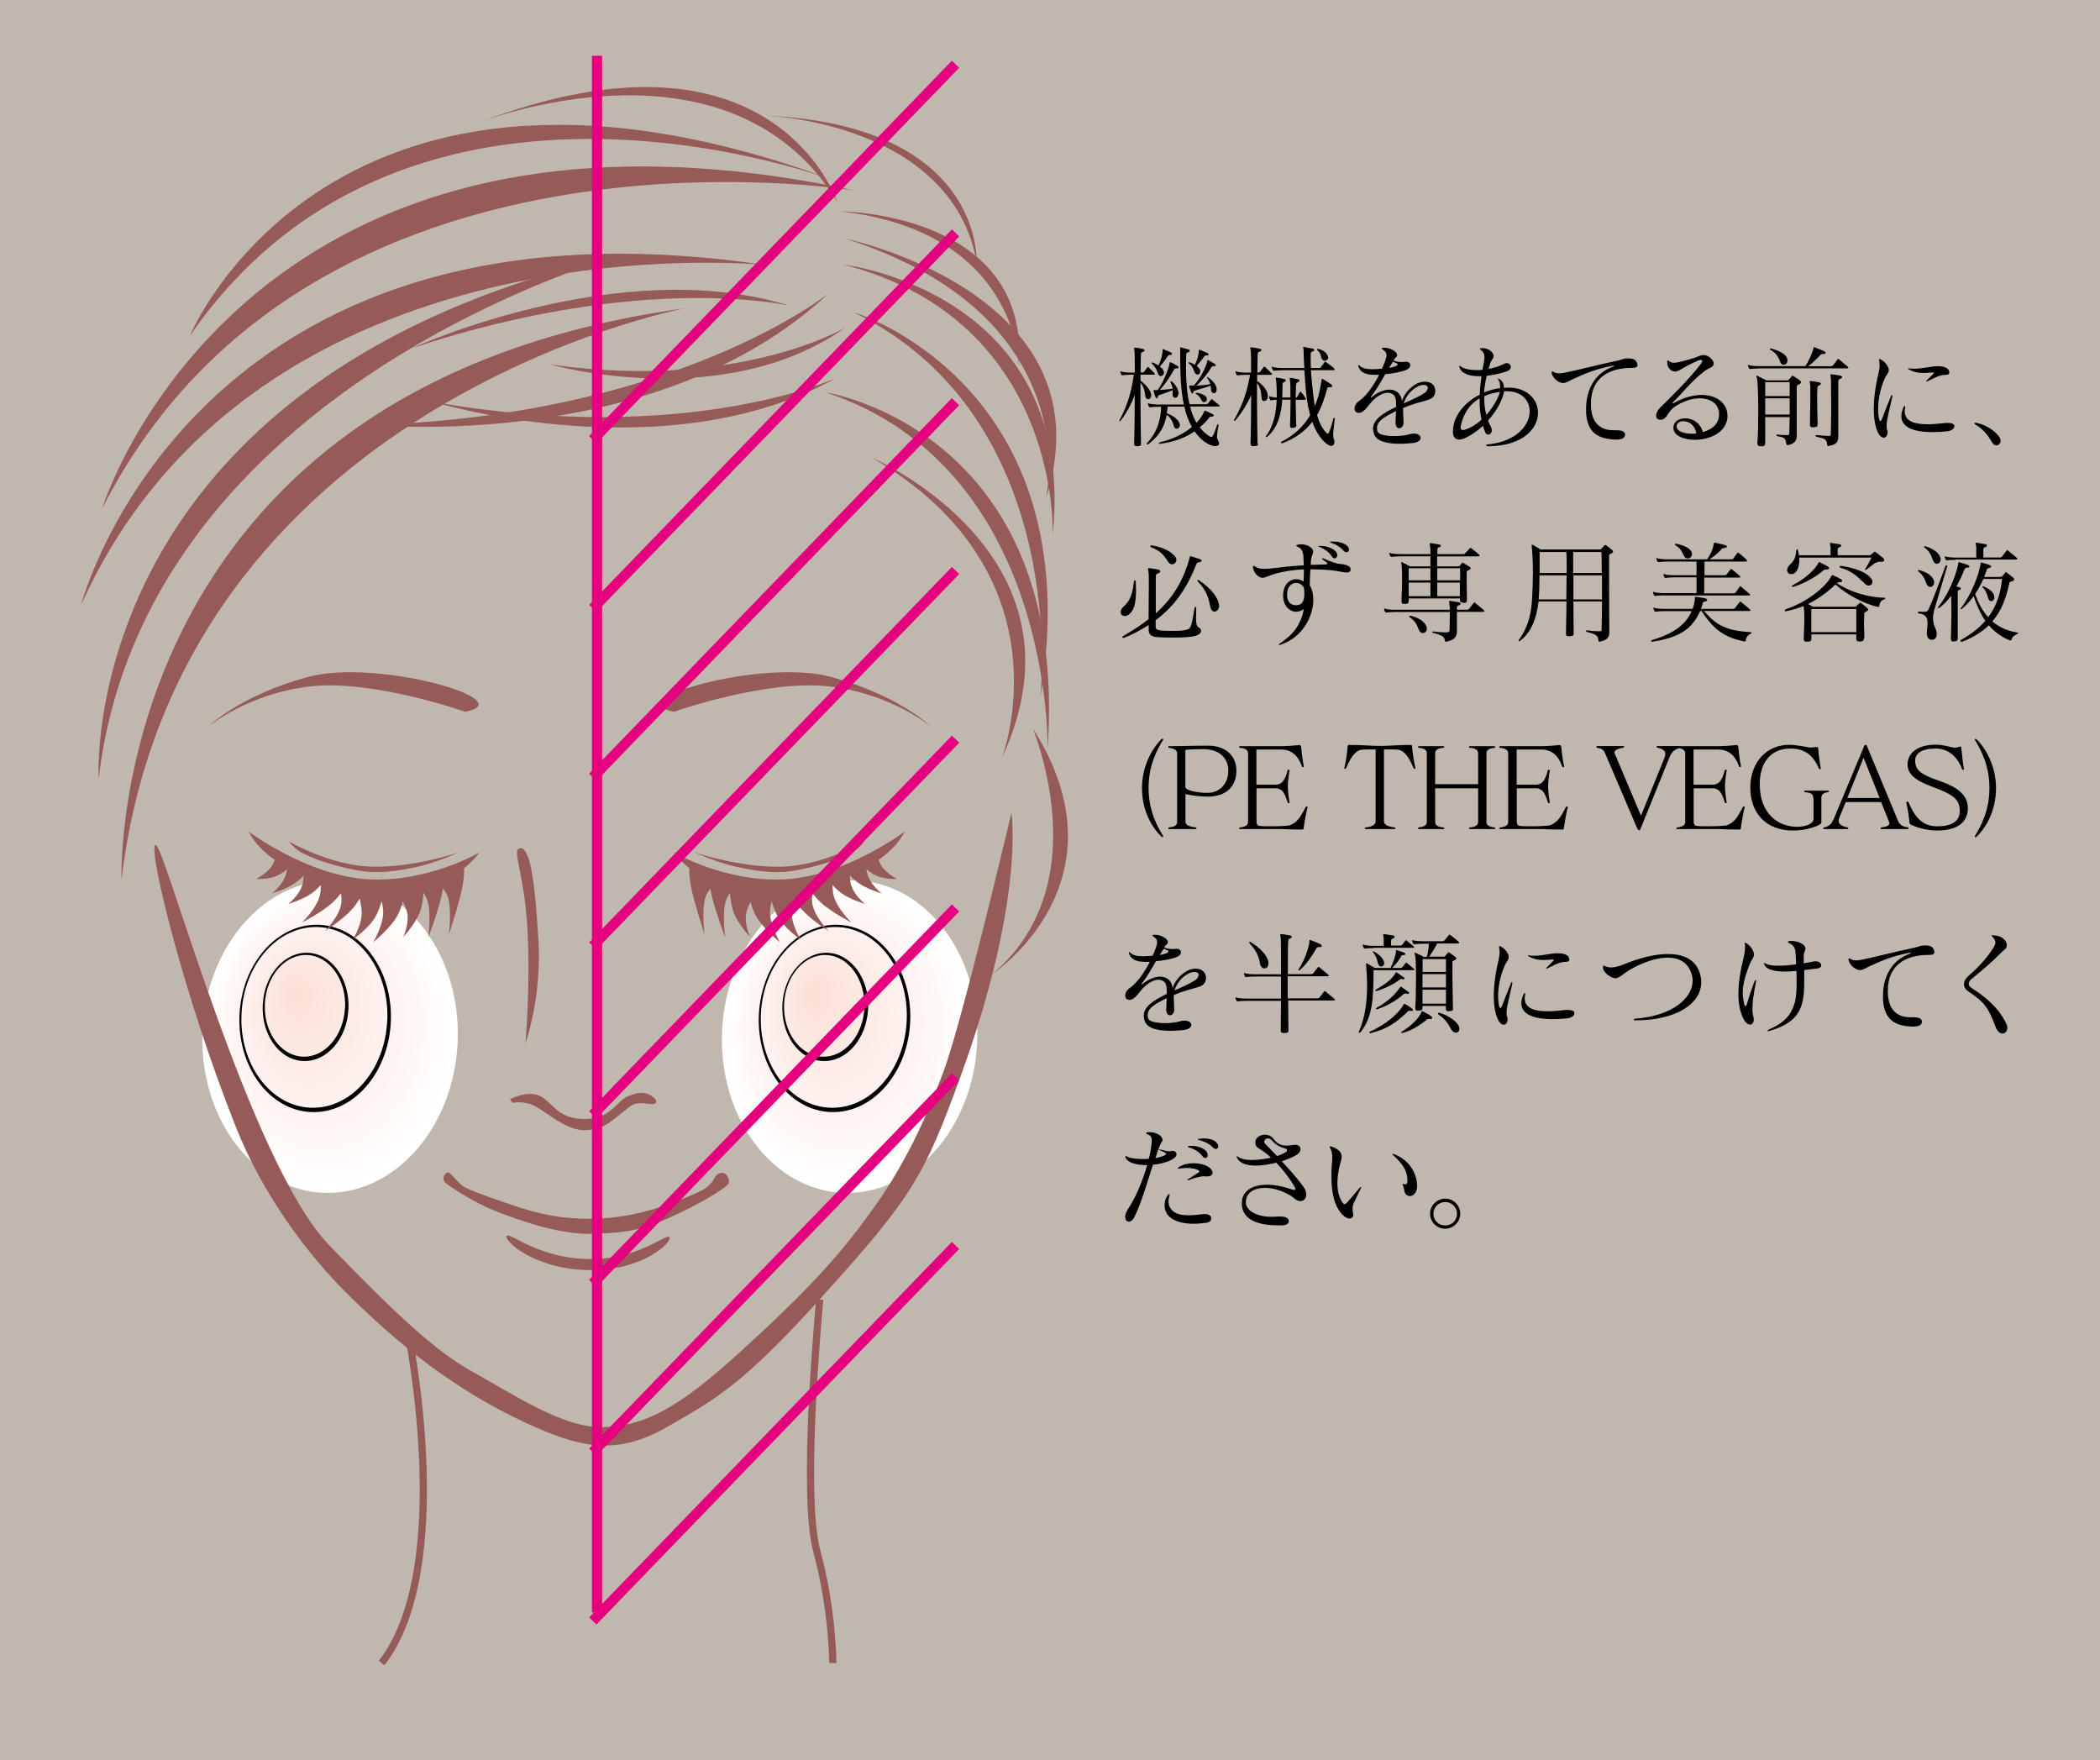 <svg xmlns="http://www.w3.org/2000/svg" id="_&#x30EC;&#x30A4;&#x30E4;&#x30FC;_2" data-name="&#x30EC;&#x30A4;&#x30E4;&#x30FC; 2" viewBox="0 0 169.05 141.68"><rect x="0" y="0" width="169.05" height="141.68" fill="#333333" stroke="none"/><defs><style>      .cls-1 {        fill: #fce2da;      }      .cls-2 {        fill: #fef1ec;      }      .cls-3 {        fill: #fef3f0;      }      .cls-4 {        fill: #fffbf9;      }      .cls-5 {        fill: #fef4f1;      }      .cls-6 {        fill: #fce6df;      }      .cls-7 {        fill: #fbe0d8;      }      .cls-8 {        fill: #fdebe6;      }      .cls-9 {        fill: #fdf0eb;      }      .cls-10 {        fill: #fdf0e3;        isolation: isolate;        opacity: .7;      }      .cls-11 {        fill: #fce4dc;      }      .cls-12 {        fill: #fff;      }      .cls-13 {        fill: #fef8f6;      }      .cls-14 {        fill: #fdeee8;      }      .cls-15 {        fill: #fce8e1;      }      .cls-16 {        fill: #fbe2d9;      }      .cls-17 {        fill: #fbe1d9;      }      .cls-18 {        fill: #fce5de;      }      .cls-19 {        stroke: #e4007f;        stroke-width: .82px;      }      .cls-19, .cls-20 {        fill: none;      }      .cls-21 {        fill: #fffaf8;      }      .cls-22 {        fill: #fce7e0;      }      .cls-23 {        fill: #fef7f4;      }      .cls-24 {        fill: #fdeee9;      }      .cls-25 {        fill: #fffdfc;      }      .cls-26 {        fill: #fce8e2;      }      .cls-27 {        fill: #fffefe;      }      .cls-28 {        fill: #fef6f4;      }      .cls-29 {        fill: #fef5f2;      }      .cls-30 {        fill: #fffcfb;      }      .cls-31 {        fill: #fffefd;      }      .cls-32 {        fill: #fffbfa;      }      .cls-33 {        fill: #fdefea;      }      .cls-34 {        fill: #fef8f5;      }      .cls-35 {        fill: #fdede7;      }      .cls-36 {        fill: #fef1ed;      }      .cls-37 {        fill: #fef2ee;      }      .cls-38 {        fill: #fef9f7;      }      .cls-39 {        fill: #fef5f3;      }      .cls-40 {        fill: #fce3db;      }      .cls-41 {        fill: #fde9e3;      }      .cls-42 {        fill: #fdebe5;      }      .cls-43 {        fill: #fdece6;      }      .cls-44 {        fill: #fce5dd;      }      .cls-45 {        fill: #fffdfd;      }      .cls-20 {        stroke: #965b58;        stroke-miterlimit: 10;        stroke-width: .58px;      }      .cls-46 {        fill: #965b58;      }    </style></defs><g id="_&#x30EC;&#x30A4;&#x30E4;&#x30FC;_3" data-name="&#x30EC;&#x30A4;&#x30E4;&#x30FC; 3"><g><rect class="cls-10" width="169.05" height="141.68"></rect><path class="cls-12" d="M78.66,83.9c-.31,6.95-5.16,12.36-10.83,12.11s-10.02-6.09-9.7-13.03c.31-6.94,5.16-12.36,10.83-12.11s10.02,6.09,9.7,13.04h0Z"></path><path class="cls-12" d="M78.37,83.81c-.31,6.8-5.05,12.1-10.6,11.85-5.54-.24-9.8-5.96-9.49-12.76.3-6.79,5.05-12.1,10.6-11.86,5.54.25,9.8,5.96,9.49,12.76h0Z"></path><path class="cls-27" d="M78.09,83.73c-.3,6.65-4.94,11.84-10.37,11.6-5.42-.24-9.59-5.83-9.29-12.48.29-6.65,4.94-11.84,10.37-11.6,5.42.24,9.59,5.83,9.29,12.49h0Z"></path><path class="cls-31" d="M77.81,83.64c-.29,6.5-4.83,11.58-10.14,11.34-5.3-.23-9.37-5.7-9.08-12.21.29-6.5,4.83-11.58,10.14-11.35,5.3.24,9.37,5.7,9.08,12.21h0Z"></path><path class="cls-45" d="M77.52,83.55c-.29,6.36-4.72,11.32-9.9,11.09-5.18-.23-9.16-5.57-8.87-11.93.28-6.36,4.72-11.32,9.9-11.09,5.18.23,9.16,5.57,8.87,11.94h0Z"></path><path class="cls-25" d="M77.24,83.46c-.28,6.21-4.61,11.06-9.67,10.83-5.06-.22-8.94-5.45-8.66-11.66.27-6.21,4.61-11.06,9.67-10.84,5.06.23,8.94,5.45,8.66,11.66h0Z"></path><path class="cls-30" d="M76.96,83.38c-.27,6.06-4.5,10.8-9.44,10.57-4.94-.22-8.73-5.32-8.45-11.38.27-6.06,4.5-10.8,9.44-10.58s8.73,5.32,8.46,11.39h-.01Z"></path><path class="cls-32" d="M76.67,83.29c-.27,5.92-4.39,10.54-9.21,10.32-4.81-.21-8.51-5.19-8.25-11.11.26-5.92,4.39-10.54,9.21-10.33,4.82.22,8.51,5.19,8.25,11.11h0Z"></path><path class="cls-4" d="M76.39,83.2c-.26,5.77-4.28,10.28-8.98,10.06-4.69-.21-8.3-5.06-8.04-10.83.25-5.77,4.28-10.28,8.98-10.07,4.69.21,8.3,5.06,8.04,10.84Z"></path><path class="cls-21" d="M76.11,83.12c-.25,5.62-4.17,10.02-8.75,9.81-4.57-.2-8.08-4.93-7.83-10.56.25-5.62,4.17-10.02,8.75-9.81,4.57.21,8.08,4.93,7.83,10.56Z"></path><path class="cls-38" d="M75.82,83.03c-.25,5.48-4.06,9.76-8.51,9.55-4.45-.2-7.87-4.8-7.62-10.28.24-5.48,4.06-9.75,8.51-9.56,4.45.2,7.87,4.8,7.62,10.29Z"></path><path class="cls-13" d="M75.54,82.94c-.24,5.33-3.95,9.5-8.28,9.3-4.33-.19-7.66-4.67-7.41-10.01.24-5.33,3.95-9.49,8.28-9.3,4.33.19,7.66,4.67,7.41,10.01Z"></path><path class="cls-34" d="M75.26,82.86c-.23,5.18-3.84,9.23-8.05,9.04-4.21-.18-7.44-4.55-7.21-9.73s3.84-9.23,8.05-9.05c4.21.19,7.44,4.55,7.21,9.74Z"></path><path class="cls-23" d="M74.97,82.77c-.23,5.04-3.73,8.97-7.82,8.79-4.08-.18-7.23-4.42-7-9.46.22-5.04,3.73-8.97,7.82-8.79,4.09.18,7.23,4.42,7,9.46Z"></path><path class="cls-28" d="M74.69,82.68c-.22,4.89-3.62,8.71-7.59,8.54-3.96-.17-7.01-4.29-6.79-9.18s3.62-8.71,7.59-8.54c3.96.18,7.01,4.29,6.79,9.19h0Z"></path><path class="cls-39" d="M74.41,82.59c-.22,4.75-3.51,8.45-7.36,8.28-3.84-.17-6.8-4.16-6.58-8.91.21-4.75,3.51-8.45,7.35-8.28,3.84.17,6.8,4.16,6.58,8.91h0Z"></path><path class="cls-29" d="M74.12,82.51c-.21,4.6-3.4,8.19-7.12,8.02-3.72-.16-6.58-4.03-6.37-8.63.2-4.6,3.4-8.19,7.12-8.03,3.72.17,6.58,4.03,6.38,8.64h-.01Z"></path><path class="cls-5" d="M73.84,82.42c-.2,4.45-3.29,7.93-6.89,7.77s-6.37-3.9-6.17-8.36c.2-4.45,3.29-7.93,6.89-7.77,3.6.16,6.37,3.9,6.17,8.36Z"></path><path class="cls-3" d="M73.56,82.33c-.2,4.31-3.18,7.67-6.66,7.51-3.48-.15-6.15-3.78-5.96-8.09.19-4.31,3.18-7.67,6.66-7.52,3.48.16,6.15,3.78,5.96,8.09h0Z"></path><path d="M73.27,82.25c-.19,4.16-3.07,7.41-6.43,7.26-3.36-.15-5.94-3.65-5.75-7.81.18-4.16,3.07-7.41,6.43-7.26,3.36.15,5.94,3.65,5.75,7.81Z"></path><path class="cls-37" d="M72.99,82.16c-.18,4.01-2.96,7.15-6.2,7-3.23-.14-5.72-3.52-5.54-7.53.18-4.02,2.96-7.15,6.2-7.01,3.24.14,5.73,3.52,5.54,7.54Z"></path><path class="cls-36" d="M72.71,82.07c-.18,3.87-2.85,6.89-5.97,6.75-3.11-.13-5.51-3.39-5.33-7.26.17-3.87,2.85-6.89,5.96-6.75,3.12.14,5.51,3.39,5.34,7.26Z"></path><path class="cls-2" d="M72.43,81.99c-.17,3.72-2.74,6.63-5.73,6.49-2.99-.13-5.29-3.26-5.13-6.98.16-3.72,2.74-6.63,5.73-6.5,3,.13,5.3,3.26,5.13,6.99Z"></path><path class="cls-9" d="M72.14,81.9c-.16,3.57-2.63,6.37-5.5,6.24-2.87-.12-5.08-3.13-4.92-6.71s2.63-6.37,5.5-6.24c2.87.13,5.08,3.13,4.92,6.71Z"></path><path class="cls-33" d="M71.86,81.81c-.16,3.43-2.52,6.11-5.27,5.98-2.75-.12-4.87-3-4.71-6.44.15-3.43,2.52-6.11,5.27-5.99s4.87,3,4.71,6.44h0Z"></path><path class="cls-24" d="M71.58,81.72c-.15,3.28-2.41,5.85-5.04,5.73-2.63-.12-4.65-2.88-4.5-6.16.15-3.28,2.41-5.84,5.04-5.73,2.63.12,4.65,2.88,4.5,6.16Z"></path><path class="cls-14" d="M71.29,81.64c-.14,3.13-2.3,5.59-4.81,5.47-2.5-.11-4.44-2.75-4.29-5.89.14-3.14,2.3-5.58,4.8-5.48,2.51.11,4.44,2.75,4.3,5.89h0Z"></path><path class="cls-35" d="M71.01,81.55c-.14,2.99-2.19,5.33-4.58,5.22-2.38-.1-4.22-2.62-4.09-5.61s2.19-5.32,4.57-5.22c2.39.1,4.22,2.62,4.09,5.61h0Z"></path><path class="cls-43" d="M70.73,81.46c-.13,2.84-2.08,5.07-4.34,4.96-2.26-.1-4.01-2.49-3.88-5.34.13-2.84,2.08-5.06,4.34-4.96,2.27.1,4.01,2.49,3.88,5.34Z"></path><path class="cls-8" d="M70.44,81.38c-.12,2.69-1.97,4.81-4.11,4.71-2.14-.09-3.79-2.36-3.67-5.06s1.97-4.8,4.11-4.71c2.15.09,3.8,2.36,3.67,5.06Z"></path><path class="cls-42" d="M70.16,81.29c-.12,2.55-1.86,4.55-3.88,4.45-2.02-.09-3.58-2.23-3.46-4.79.11-2.55,1.86-4.54,3.88-4.46,2.02.09,3.58,2.23,3.47,4.79h0Z"></path><path d="M69.88,81.2c-.11,2.4-1.74,4.29-3.65,4.2-1.9-.08-3.36-2.1-3.25-4.51s1.75-4.28,3.65-4.2c1.9.08,3.37,2.11,3.26,4.51h0Z"></path><path class="cls-41" d="M69.59,81.11c-.11,2.25-1.63,4.03-3.42,3.94-1.78-.08-3.15-1.98-3.05-4.24.1-2.26,1.63-4.02,3.41-3.94,1.78.08,3.15,1.98,3.05,4.24h0Z"></path><path class="cls-26" d="M69.31,81.03c-.1,2.11-1.52,3.76-3.19,3.69-1.65-.07-2.93-1.85-2.84-3.96.09-2.11,1.53-3.76,3.18-3.69,1.66.07,2.94,1.85,2.84,3.96h.01Z"></path><path class="cls-15" d="M69.03,80.94c-.09,1.96-1.42,3.5-2.95,3.43-1.53-.07-2.72-1.72-2.63-3.69s1.42-3.5,2.95-3.43c1.54.07,2.72,1.72,2.63,3.69Z"></path><path class="cls-22" d="M68.74,80.85c-.09,1.81-1.3,3.24-2.72,3.18-1.41-.06-2.5-1.59-2.42-3.41.08-1.82,1.3-3.24,2.72-3.18,1.42.06,2.51,1.59,2.43,3.41h0Z"></path><path class="cls-6" d="M68.46,80.77c-.08,1.67-1.19,2.98-2.49,2.92-1.29-.06-2.29-1.46-2.21-3.14.08-1.67,1.19-2.98,2.49-2.92,1.29.06,2.29,1.46,2.22,3.14h0Z"></path><path class="cls-18" d="M68.18,80.68c-.07,1.52-1.08,2.72-2.26,2.67-1.17-.05-2.08-1.33-2.01-2.86s1.08-2.72,2.26-2.67c1.17.05,2.08,1.33,2.01,2.86Z"></path><path class="cls-44" d="M67.89,80.59c-.07,1.37-.97,2.46-2.03,2.41-1.05-.05-1.86-1.21-1.8-2.59.06-1.38.97-2.46,2.02-2.41,1.05.05,1.87,1.21,1.8,2.59h0Z"></path><path class="cls-11" d="M67.61,80.5c-.06,1.23-.86,2.2-1.79,2.16-.93-.04-1.65-1.08-1.59-2.31.06-1.24.86-2.2,1.79-2.16.93.04,1.65,1.08,1.59,2.31Z"></path><path class="cls-40" d="M67.33,80.42c-.05,1.08-.75,1.94-1.56,1.9-.8-.04-1.43-.95-1.38-2.04.05-1.09.75-1.93,1.56-1.9s1.44.95,1.39,2.04h0Z"></path><path class="cls-1" d="M67.05,80.33c-.05.93-.64,1.68-1.33,1.65-.68-.03-1.22-.82-1.17-1.76.04-.94.64-1.67,1.33-1.65.69.03,1.22.82,1.18,1.76h0Z"></path><path class="cls-16" d="M66.76,80.24c-.04.79-.53,1.42-1.1,1.39-.56-.03-1-.69-.97-1.49.04-.8.53-1.41,1.1-1.39.57.02,1.01.69.97,1.49Z"></path><path class="cls-17" d="M66.48,80.16c-.03.64-.42,1.16-.87,1.14-.44-.02-.79-.56-.76-1.21s.42-1.15.86-1.14c.45.02.79.56.76,1.21h0Z"></path><path class="cls-7" d="M66.2,80.07c-.03.49-.31.9-.64.88-.32-.01-.57-.43-.55-.94.02-.5.31-.89.63-.88s.58.44.55.94h0Z"></path><path class="cls-12" d="M36.84,83.9c-.31,6.95-5.16,12.36-10.83,12.11s-10.01-6.09-9.71-13.03c.32-6.94,5.16-12.36,10.84-12.11,5.66.25,10.01,6.09,9.7,13.04h0Z"></path><path class="cls-12" d="M36.56,83.81c-.31,6.8-5.05,12.1-10.6,11.85-5.55-.24-9.8-5.96-9.5-12.76.31-6.79,5.05-12.1,10.61-11.86,5.54.25,9.8,5.96,9.49,12.76h0Z"></path><path class="cls-27" d="M36.27,83.73c-.3,6.65-4.94,11.84-10.37,11.6-5.43-.24-9.59-5.83-9.29-12.48.3-6.65,4.94-11.84,10.37-11.6,5.42.24,9.58,5.83,9.29,12.49h0Z"></path><path class="cls-31" d="M35.99,83.64c-.29,6.5-4.83,11.58-10.14,11.34-5.31-.23-9.37-5.7-9.08-12.21.3-6.5,4.83-11.58,10.14-11.35,5.3.24,9.37,5.7,9.08,12.21h0Z"></path><path class="cls-45" d="M35.71,83.55c-.29,6.36-4.72,11.32-9.9,11.09-5.18-.23-9.15-5.57-8.88-11.93.29-6.36,4.72-11.32,9.91-11.09,5.17.23,9.16,5.57,8.87,11.94h0Z"></path><path class="cls-25" d="M35.42,83.46c-.28,6.21-4.61,11.06-9.67,10.83-5.06-.22-8.94-5.45-8.67-11.66.29-6.21,4.61-11.06,9.68-10.84,5.05.23,8.94,5.45,8.66,11.66h0Z"></path><path class="cls-30" d="M35.14,83.38c-.27,6.06-4.5,10.8-9.44,10.57-4.94-.22-8.73-5.32-8.46-11.38.28-6.06,4.5-10.8,9.45-10.58,4.93.22,8.73,5.32,8.45,11.39Z"></path><path class="cls-32" d="M34.86,83.29c-.26,5.92-4.39,10.54-9.21,10.32-4.82-.21-8.51-5.19-8.25-11.11.27-5.92,4.39-10.54,9.21-10.33,4.81.22,8.51,5.19,8.24,11.11h.01Z"></path><path class="cls-4" d="M34.57,83.2c-.26,5.77-4.28,10.28-8.98,10.06-4.7-.21-8.3-5.06-8.04-10.83.27-5.77,4.28-10.28,8.98-10.07,4.69.21,8.3,5.06,8.04,10.84Z"></path><path class="cls-21" d="M34.29,83.12c-.25,5.62-4.17,10.02-8.75,9.81-4.58-.2-8.08-4.93-7.83-10.56.26-5.62,4.17-10.02,8.75-9.81,4.57.21,8.08,4.93,7.83,10.56Z"></path><path class="cls-38" d="M34.01,83.03c-.25,5.48-4.06,9.76-8.51,9.55-4.45-.2-7.87-4.8-7.63-10.28.25-5.48,4.06-9.75,8.52-9.56,4.45.2,7.87,4.8,7.62,10.29Z"></path><path class="cls-13" d="M33.72,82.94c-.24,5.33-3.95,9.5-8.28,9.3-4.33-.19-7.65-4.67-7.42-10.01.24-5.33,3.95-9.49,8.29-9.3,4.33.19,7.65,4.67,7.41,10.01Z"></path><path class="cls-34" d="M33.44,82.86c-.23,5.18-3.83,9.23-8.05,9.04-4.21-.18-7.44-4.55-7.21-9.73.24-5.18,3.84-9.23,8.05-9.05,4.2.19,7.44,4.55,7.2,9.74h.01Z"></path><path class="cls-23" d="M33.16,82.77c-.22,5.04-3.72,8.97-7.82,8.79-4.09-.18-7.22-4.42-7-9.46.23-5.04,3.73-8.97,7.82-8.79,4.08.18,7.22,4.42,7,9.46Z"></path><path class="cls-28" d="M32.87,82.68c-.22,4.89-3.61,8.71-7.59,8.54-3.97-.17-7.01-4.29-6.79-9.18s3.61-8.71,7.59-8.54c3.96.18,7.01,4.29,6.79,9.19h0Z"></path><path class="cls-39" d="M32.59,82.59c-.21,4.75-3.5,8.45-7.35,8.28-3.85-.17-6.79-4.16-6.58-8.91.22-4.75,3.5-8.45,7.36-8.28,3.84.17,6.79,4.16,6.58,8.91h-.01Z"></path><path class="cls-29" d="M32.31,82.51c-.21,4.6-3.39,8.19-7.12,8.02-3.72-.16-6.58-4.03-6.38-8.63.21-4.6,3.39-8.19,7.13-8.03,3.72.17,6.58,4.03,6.37,8.64Z"></path><path class="cls-5" d="M32.02,82.42c-.2,4.45-3.28,7.93-6.89,7.77-3.6-.16-6.37-3.9-6.17-8.36.2-4.45,3.28-7.93,6.89-7.77,3.6.16,6.37,3.9,6.16,8.36h.01Z"></path><path class="cls-3" d="M31.74,82.33c-.19,4.31-3.17,7.67-6.66,7.51-3.48-.15-6.15-3.78-5.96-8.09.2-4.31,3.17-7.67,6.66-7.52,3.48.16,6.15,3.78,5.96,8.09h0Z"></path><path d="M31.46,82.25c-.19,4.16-3.06,7.41-6.43,7.26-3.36-.15-5.93-3.65-5.75-7.81.19-4.16,3.06-7.41,6.43-7.26,3.36.15,5.94,3.65,5.75,7.81Z"></path><path class="cls-37" d="M31.17,82.16c-.18,4.01-2.95,7.15-6.19,7-3.24-.14-5.72-3.52-5.54-7.53.18-4.02,2.95-7.15,6.2-7.01,3.23.14,5.72,3.52,5.54,7.54h0Z"></path><path class="cls-36" d="M30.89,82.07c-.17,3.87-2.84,6.89-5.96,6.75-3.12-.13-5.51-3.39-5.33-7.26s2.84-6.89,5.97-6.75c3.11.14,5.51,3.39,5.33,7.26h-.01Z"></path><path class="cls-2" d="M30.6,81.99c-.16,3.72-2.73,6.63-5.73,6.49-3-.13-5.29-3.26-5.13-6.98.17-3.72,2.73-6.63,5.73-6.5,2.99.13,5.29,3.26,5.12,6.99h0Z"></path><path class="cls-9" d="M30.32,81.9c-.16,3.57-2.62,6.37-5.5,6.24-2.87-.12-5.08-3.13-4.92-6.71s2.62-6.37,5.5-6.24c2.87.13,5.08,3.13,4.91,6.71h.01Z"></path><path class="cls-33" d="M30.04,81.81c-.15,3.43-2.51,6.11-5.27,5.98-2.75-.12-4.86-3-4.71-6.44.16-3.43,2.51-6.11,5.27-5.99,2.75.12,4.87,3,4.71,6.44h0Z"></path><path class="cls-24" d="M29.76,81.72c-.14,3.28-2.4,5.85-5.04,5.73-2.63-.12-4.65-2.88-4.5-6.16.15-3.28,2.4-5.84,5.04-5.73,2.63.12,4.65,2.88,4.5,6.16Z"></path><path class="cls-14" d="M29.47,81.64c-.14,3.13-2.29,5.59-4.8,5.47-2.51-.11-4.43-2.75-4.29-5.89s2.29-5.58,4.81-5.48c2.51.11,4.44,2.75,4.29,5.89h0Z"></path><path class="cls-35" d="M29.19,81.55c-.13,2.99-2.18,5.33-4.57,5.22-2.39-.1-4.22-2.62-4.08-5.61.14-2.99,2.18-5.32,4.57-5.22s4.22,2.62,4.08,5.61Z"></path><path class="cls-43" d="M28.9,81.46c-.12,2.84-2.07,5.07-4.34,4.96-2.26-.1-4-2.49-3.88-5.34.13-2.84,2.07-5.06,4.34-4.96,2.26.1,4.01,2.49,3.87,5.34h0Z"></path><path class="cls-8" d="M28.62,81.38c-.12,2.69-1.96,4.81-4.11,4.71-2.14-.09-3.79-2.36-3.67-5.06.12-2.7,1.96-4.8,4.11-4.71,2.14.09,3.79,2.36,3.67,5.06Z"></path><path class="cls-42" d="M28.34,81.29c-.11,2.55-1.85,4.55-3.88,4.45-2.02-.09-3.57-2.23-3.46-4.79.12-2.55,1.85-4.54,3.88-4.46,2.02.09,3.58,2.23,3.46,4.79h0Z"></path><path d="M28.05,81.2c-.1,2.4-1.74,4.29-3.65,4.2-1.9-.08-3.36-2.1-3.25-4.51s1.74-4.28,3.65-4.2c1.9.08,3.36,2.11,3.25,4.51Z"></path><path class="cls-41" d="M27.77,81.11c-.1,2.25-1.63,4.03-3.41,3.94-1.78-.08-3.14-1.98-3.04-4.24.1-2.26,1.63-4.02,3.42-3.94,1.78.08,3.14,1.98,3.04,4.24h0Z"></path><path class="cls-26" d="M27.49,81.03c-.1,2.11-1.52,3.76-3.18,3.69-1.66-.07-2.93-1.85-2.83-3.96s1.52-3.76,3.18-3.69c1.66.07,2.93,1.85,2.83,3.96Z"></path><path class="cls-15" d="M27.2,80.94c-.09,1.96-1.41,3.5-2.95,3.43-1.54-.07-2.71-1.72-2.63-3.69.09-1.97,1.41-3.5,2.95-3.43,1.54.07,2.71,1.72,2.63,3.69Z"></path><path class="cls-22" d="M26.92,80.85c-.08,1.81-1.29,3.24-2.72,3.18-1.41-.06-2.5-1.59-2.42-3.41.08-1.82,1.3-3.24,2.72-3.18,1.41.06,2.5,1.59,2.42,3.41Z"></path><path class="cls-6" d="M26.64,80.77c-.08,1.67-1.18,2.98-2.49,2.92-1.29-.06-2.28-1.46-2.21-3.14.08-1.67,1.18-2.98,2.49-2.92,1.29.06,2.29,1.46,2.21,3.14Z"></path><path class="cls-18" d="M26.35,80.68c-.07,1.52-1.07,2.72-2.25,2.67-1.17-.05-2.07-1.33-2-2.86s1.07-2.72,2.25-2.67c1.17.05,2.07,1.33,2,2.86Z"></path><path class="cls-44" d="M26.07,80.59c-.06,1.37-.96,2.46-2.02,2.41-1.05-.05-1.85-1.21-1.79-2.59s.96-2.46,2.02-2.41c1.05.04,1.86,1.21,1.79,2.59Z"></path><path class="cls-11" d="M25.79,80.5c-.06,1.23-.85,2.2-1.79,2.16-.93-.04-1.64-1.08-1.58-2.31.06-1.24.85-2.2,1.79-2.16.93.04,1.64,1.08,1.59,2.31h0Z"></path><path class="cls-40" d="M25.5,80.42c-.05,1.08-.74,1.94-1.56,1.9-.81-.04-1.43-.95-1.38-2.04.05-1.09.74-1.93,1.56-1.9.81.03,1.43.95,1.38,2.04Z"></path><path class="cls-1" d="M25.22,80.33c-.04.93-.63,1.68-1.33,1.65-.68-.03-1.21-.82-1.17-1.76s.63-1.67,1.33-1.65c.69.03,1.21.82,1.17,1.76Z"></path><path class="cls-16" d="M24.94,80.24c-.04.79-.52,1.42-1.1,1.39-.56-.03-1-.69-.96-1.49.04-.8.52-1.41,1.09-1.39.57.02,1,.69.96,1.49h.01Z"></path><path class="cls-17" d="M24.65,80.16c-.03.64-.41,1.16-.86,1.14-.44-.02-.78-.56-.75-1.21s.41-1.15.86-1.14c.45.02.78.56.75,1.21Z"></path><path class="cls-7" d="M24.37,80.07c-.02.49-.3.9-.63.88-.32-.01-.57-.43-.54-.94.02-.5.3-.89.63-.88.32.01.57.44.54.94Z"></path><path class="cls-46" d="M37.44,57.29s-7.32-2.59-12.39-2.05c-5.07.56-8.24,3.22-8.24,3.22,0,0,2.43-2.45,7.97-3.97,5.55-1.52,17.38,1.91,12.66,2.8Z"></path><path class="cls-46" d="M54.26,57.29s7.32-2.59,12.4-2.05c5.07.56,8.24,3.22,8.24,3.22,0,0-2.43-2.45-7.98-3.97-5.55-1.52-17.38,1.91-12.66,2.8Z"></path><path class="cls-46" d="M12.54,68.02c.66-.18,7.55,25.55,13.95,32.2,6.53,6.77,9.08,8.83,11.79,10.33,3.08,1.71,7.01,4.32,10.05,4.32,3.6,0,6.42-1.66,11.22-6.02,5.27-4.79,8.02-7.73,10.82-11.68,2.86-4,4.53-8.1,5.59-10.94,1.52-4.07,5.46-20.81,5.46-20.81,0,0,1.11,6.96-4.12,21.29-2.93,8.02-3.82,9.6-11.31,17.87-6.19,6.84-8.3,8-12.44,10.36-3.65,2.07-6.42,1.59-9.61.29-7.35-3.03-12.45-7.61-15.95-11.06-3.11-3.07-6.78-7.84-9.03-13.53-4.22-10.62-7.09-22.46-6.44-22.64l.02.02Z"></path><path class="cls-46" d="M41.08,88.46s1.56-.8,2.55-.16c.99.66,1.39,1.77,3.46,1.77s2.62-1.5,3.43-1.82c.61-.24,1.15-.43,1.73-.15.6.28.97.92-.12.74-1.08-.18-1.36.16-1.98.67-1.21.97-1.72,1.44-3.1,1.46-1.46.02-2.98-1.41-4.02-1.95-.88-.46-1.77-.25-1.77-.25l-.2-.29.02-.02Z"></path><path class="cls-46" d="M20.03,66.94s4.7,3.54,9.55,3.83c4.84.29,9.01-2.15,9.01-2.15,0,0-.98,1.42-2.72,2.15-1.67.7-2.82,1.02-6.45.91-3.16-.1-5.49-1.41-6.7-2.1-2.09-1.18-2.69-2.64-2.69-2.64Z"></path><path class="cls-46" d="M22.34,68.39s-.02.54-.41,1.24c-.37.65-1.29,1.11-1.29,1.11,0,0,1,.08,1.73-.28.93-.45,1.21-1.13,1.21-1.13l-1.24-.93h0Z"></path><path class="cls-46" d="M23.11,69.23s.07.75-.14,1.29c-.31.82-1.09,1.39-1.09,1.39,0,0,1.13-.31,1.86-.83.71-.49,1-.98,1-.98l-1.62-.86h-.01Z"></path><path class="cls-46" d="M24.43,70.08s.06.75-.14,1.29c-.32.82-1.09,1.39-1.09,1.39,0,0,1.12-.32,1.85-.83.7-.5,1-.98,1-.98l-1.62-.86h0Z"></path><path class="cls-46" d="M25.74,70.48s.19.91,0,1.62c-.27,1.06-1.43,2.15-1.43,2.15,0,0,1.62-.82,2.47-1.61.8-.75,1.1-1.42,1.1-1.42l-2.14-.75h0Z"></path><path class="cls-46" d="M27.19,71.02s.35.83.3,1.57c-.08,1.1-1.34,2.36-1.34,2.36,0,0,1.76-1.12,2.45-2.09.67-.92.83-1.63.83-1.63,0,0-2.24-.21-2.24-.21Z"></path><path class="cls-46" d="M28.77,71.55s.27,1,.34,1.73c.1,1.1-.71,2.33-.71,2.33,0,0,1.39-.91,1.92-2,.51-1.04.69-2.34.69-2.34l-2.25.29h.01Z"></path><path class="cls-46" d="M30.41,71.6s.38.91.43,1.64c.1,1.09-.79,2.59-.79,2.59,0,0,1.48-1.18,2.01-2.26.51-1.05.59-2.25.59-2.25l-2.25.29h.01Z"></path><path class="cls-46" d="M31.95,71.8s.54.76.77,1.44c.33,1.01-.27,2.18-.27,2.18,0,0,1.2-1.21,1.48-2.43.26-1.15.15-2.15.15-2.15,0,0-2.13.96-2.13.96Z"></path><path class="cls-46" d="M33.56,71.24s.63.57.85,1.25c.33,1.03.06,2.98.06,2.98,0,0,.79-2.09,1.06-3.3.27-1.15.16-1.88.16-1.88l-2.13.95Z"></path><path class="cls-46" d="M35.09,71.05s.68.41.93,1.06c.38.98.12,3.08.12,3.08,0,0,.8-2.39,1.07-3.74.25-1.28.12-2.01.12-2.01l-2.23,1.61h-.01Z"></path><path class="cls-46" d="M23.29,67.75s3.33,1.94,6.68,2.01c3.35.08,6.96-1.15,6.96-1.15,0,0-1.72.79-3.3,1.15-1.59.35-3.17.57-4.45.36-1.27-.19-3.35-.69-4.84-1.46-.65-.34-1.06-.91-1.06-.91h.01Z"></path><path class="cls-46" d="M72.82,66.94s-4.7,3.54-9.55,3.83c-4.85.29-9.01-2.15-9.01-2.15,0,0,.98,1.42,2.72,2.15,1.67.7,2.81,1.02,6.44.91,3.17-.1,5.5-1.41,6.71-2.1,2.08-1.18,2.69-2.64,2.69-2.64h0Z"></path><path class="cls-46" d="M70.51,68.39s.02.54.41,1.24c.37.65,1.28,1.11,1.28,1.11,0,0-.99.08-1.71-.28-.93-.45-1.22-1.13-1.22-1.13l1.24-.93h0Z"></path><path class="cls-46" d="M69.74,69.23s-.07.75.14,1.29c.31.82,1.1,1.39,1.1,1.39,0,0-1.12-.31-1.86-.83-.71-.49-.99-.98-.99-.98l1.61-.86h0Z"></path><path class="cls-46" d="M68.42,70.08s-.07.75.14,1.29c.31.82,1.09,1.39,1.09,1.39,0,0-1.12-.32-1.86-.83-.7-.5-.99-.98-.99-.98l1.62-.86h0Z"></path><path class="cls-46" d="M67.11,70.48s-.19.91,0,1.62c.28,1.06,1.43,2.15,1.43,2.15,0,0-1.62-.82-2.47-1.61-.8-.75-1.09-1.42-1.09-1.42l2.13-.75h0Z"></path><path class="cls-46" d="M65.66,71.02s-.35.83-.29,1.57c.09,1.1,1.34,2.36,1.34,2.36,0,0-1.76-1.12-2.45-2.09-.67-.92-.83-1.63-.83-1.63l2.24-.21h-.01Z"></path><path class="cls-46" d="M64.08,71.55s-.27,1-.34,1.73c-.1,1.1.71,2.33.71,2.33,0,0-1.39-.91-1.93-2-.5-1.04-.7-2.34-.7-2.34l2.25.29h0Z"></path><path class="cls-46" d="M62.44,71.6s-.38.91-.45,1.64c-.1,1.09.79,2.59.79,2.59,0,0-1.48-1.18-2.01-2.26-.5-1.05-.59-2.25-.59-2.25l2.25.29h0Z"></path><path class="cls-46" d="M60.89,71.8s-.53.76-.75,1.44c-.34,1.01.26,2.18.26,2.18,0,0-1.21-1.21-1.48-2.43-.26-1.15-.16-2.15-.16-2.15l2.12.96h.01Z"></path><path class="cls-46" d="M59.29,71.24s-.62.57-.85,1.25c-.34,1.03-.06,2.98-.06,2.98,0,0-.78-2.09-1.07-3.3-.27-1.15-.14-1.88-.14-1.88l2.12.95h0Z"></path><path class="cls-46" d="M57.76,71.05s-.68.41-.93,1.06c-.38.98-.12,3.08-.12,3.08,0,0-.79-2.39-1.07-3.74-.25-1.28-.12-2.01-.12-2.01l2.23,1.61h0Z"></path><path class="cls-46" d="M69.56,67.75s-3.33,1.94-6.68,2.01c-3.35.08-6.96-1.15-6.96-1.15,0,0,1.71.79,3.31,1.15,1.58.35,3.16.57,4.43.36,1.28-.19,3.36-.69,4.84-1.46.65-.34,1.06-.91,1.06-.91h0Z"></path><path class="cls-46" d="M41.82,68.28c-.62.14.37,1.99.63,6.34.27,4.59-.15,9.34-.15,9.34,0,0,1.33-3.63,1.04-8.36-.31-5.1-.71-7.49-1.52-7.32Z"></path><path class="cls-46" d="M37.15,95.39c.48.36,1.49.71,3.74,1.49,2.77.97,4.51,1.22,6.59,1.22,2.4,0,4.62-.52,6.7-1.3,1.77-.67,2.5-1.05,2.65-1.18.69-.55.69-.94.9-1.08.67-.45,1.05.35.93.7-.13.35-2.44,1.74-4.83,2.8-2.11.93-3.41,1.22-6.25,1.27-2.44.05-5.47-.94-7.88-1.91-1.83-.74-3.86-2.14-3.93-2.28-.06-.14-.15-.38.09-.64.35-.38.61.36,1.29.89v.02Z"></path><path class="cls-46" d="M40.79,99.47c.29-.29,2.51,1.8,6.56,1.87,4.03.07,6.27-2.07,6.53-1.77.31.34-2.06,2.74-6.53,2.66-4.47-.08-6.86-2.46-6.56-2.76Z"></path><path class="cls-46" d="M66.72,23.6s-12.17,9.82-36.75,10.6c0,0,22.99,2.3,36.75-10.6Z"></path><path class="cls-46" d="M67.32,30.42s-11.9,5.53-32.38,1.94c0,0,18.59,5.71,32.38-1.94Z"></path><path class="cls-46" d="M63.56,24.61s-11.65-2.78-30.39,3.41c0,0,16.78-7.66,30.39-3.41Z"></path><path class="cls-46" d="M68.08,26.35s-8.54,5.14-23.76,2.99c0,0,13.91,3.99,23.76-2.99Z"></path><path class="cls-46" d="M50.34,20.4S11.71,30.85,7.94,62.68c0,0-1.92-32.32,42.4-42.28Z"></path><path class="cls-46" d="M55.1,24.82s-40.71,7.76-45.32,45.96c0,0-1.35-39.53,45.32-45.96Z"></path><path class="cls-46" d="M61.53,21.32S20.74,17.22,6.54,48.66c0,0,8.86-34.14,54.99-27.34Z"></path><path class="cls-46" d="M68.83,15.34S24.93,8.04,8.22,40.94c0,0,11.07-36.19,60.61-25.6Z"></path><path class="cls-46" d="M38.56,9.86s20.04-7.91,28.82,6.36c0,0-5.12-15.42-28.82-6.36Z"></path><path class="cls-46" d="M61.6,9.3s14.9.5,17.01,11.72c0,0,.54-10.94-17.01-11.72Z"></path><path class="cls-46" d="M67.53,14.66S33.08,1.28,15.29,27.02c0,0,11.43-27.66,52.24-12.36Z"></path><path class="cls-46" d="M84.33,60.33s.52-22.63-17.83-28.74c0,0,19.64,3.03,17.83,28.74Z"></path><path class="cls-46" d="M80.65,61.01s5.69-14.71-10.41-24.15c0,0,18.04,7.81,10.41,24.15Z"></path><path class="cls-46" d="M83.74,56.18s2.63-22.41-15.02-31.05c0,0,19.22,5.76,15.02,31.05Z"></path><path class="cls-46" d="M84.74,43.09s.76-17.23-16.82-21.79c0,0,18.85,2.21,16.82,21.79Z"></path><path class="cls-46" d="M82.02,29.49s0-10.85-14.39-12.48c0,0,15.33.06,14.39,12.48Z"></path><path class="cls-46" d="M84.19,40.14s3.47-14.62-16.09-20.92c0,0,21.38,4.47,16.09,20.92Z"></path><path class="cls-46" d="M83.19,58.7c-.32-.5,5.47,12.21-3.25,19.66,0,0,11.03-7.34,3.25-19.66Z"></path><path class="cls-20" d="M32.86,107.37s3.85,18.8-2.14,26.49"></path><path class="cls-20" d="M65.99,104.6s-1.51,15.59-.23,20.29c1.28,4.7,1.28,8.97,1.28,8.97"></path><line class="cls-19" x1="48.06" y1="4.49" x2="48.06" y2="129.79"></line><line class="cls-19" x1="76.92" y1="5.17" x2="47.72" y2="35.39"></line><line class="cls-19" x1="76.92" y1="18.75" x2="47.72" y2="48.97"></line><line class="cls-19" x1="76.92" y1="32.33" x2="47.72" y2="62.56"></line><line class="cls-19" x1="76.92" y1="45.92" x2="47.72" y2="76.14"></line><line class="cls-19" x1="76.92" y1="59.5" x2="47.72" y2="89.73"></line><line class="cls-19" x1="76.92" y1="73.08" x2="47.72" y2="103.31"></line><line class="cls-19" x1="76.92" y1="86.67" x2="47.72" y2="116.89"></line><line class="cls-19" x1="76.92" y1="100.25" x2="47.72" y2="130.47"></line><g><path d="M91.86,35.71c0,.14-.04.2-.29.2h-.04c-.19,0-.23-.05-.23-.19v-.05c.02-.67.05-2.32.05-3.88-.18.5-.65,1.48-1.16,2.09-.02.02-.03.03-.04.03-.03,0-.04-.03-.04-.05,0-.02,0-.04.02-.05.5-.95.94-2.07,1.14-3.65h-.22c-.25,0-.55.02-.66.05h-.04s-.05,0-.08-.05c-.03-.05-.06-.13-.08-.2,0-.02,0-.03,0-.04,0-.02,0-.03.03-.03.02,0,.04,0,.06.02.14.05.47.08.77.08h.3c0-.94,0-1.6-.02-1.66-.02-.2-.04-.29-.04-.32,0-.03,0-.03.04-.03h.06c.07,0,.29.04.58.1.11.02.17.06.17.12,0,.05-.06.11-.18.14-.13.04-.11.15-.12.23,0,.13-.02.67-.02,1.41h.13c.06,0,.09,0,.14-.05.04-.05.2-.27.26-.35.02-.03.04-.04.06-.04.02,0,.04.02.06.04.13.11.36.36.45.45.04.03.05.06.05.08,0,.04-.04.05-.1.05h-1.06v.48c.44.32.82.78.86,1.12v.06c0,.19-.12.31-.24.31-.11,0-.21-.08-.23-.25-.04-.4-.13-.75-.39-1.08v1.29c0,1.43.03,2.9.04,3.56v.08ZM97.51,33.53c-.09,0-.13.03-.19.11-.18.24-.43.5-.74.75.21.27.43.5.71.68.04.03.14.1.23.1.03,0,.06,0,.08-.04.14-.21.28-.65.37-.91.02-.05.04-.08.07-.08s.05.03.05.08c0,0,0,.03,0,.04-.06.33-.12.66-.12.88,0,.1,0,.17.04.22.08.13.13.25.13.33,0,.15-.13.22-.3.22-.12,0-.26-.04-.4-.09-.54-.22-.95-.64-1.27-1.1-.73.49-1.58.84-2.75,1h-.05c-.06,0-.1-.02-.1-.04,0-.04.04-.07.13-.09,1.01-.23,1.85-.65,2.55-1.22-.28-.49-.48-1.04-.61-1.64h-1.34c-.02.18-.04.36-.07.54.54.18.96.55,1.03.82,0,.04.02.08.02.12,0,.18-.13.3-.25.3-.11,0-.22-.08-.25-.27-.04-.21-.22-.62-.56-.85-.15.81-.5,1.63-1.47,2.35-.04.03-.06.04-.09.04-.04,0-.05-.02-.05-.04s0-.05.04-.09c.9-.95,1.11-2.1,1.12-2.91h-.2c-.25,0-.55.02-.66.04h-.04s-.05,0-.08-.05c-.03-.05-.06-.13-.08-.2,0-.02,0-.03,0-.04,0-.02,0-.03.03-.03.02,0,.04,0,.06.02.14.05.47.08.77.08h2.03c-.24-1.13-.29-2.37-.29-3.48,0-.35,0-.68,0-1v-.09s0-.04.02-.04c0,0,.03,0,.06.02.2.05.31.1.56.15.09.02.13.06.13.11,0,.05-.06.12-.16.13-.13.03-.12.1-.13.26,0,.3-.02.59-.02.88,0,1.12.08,2.15.29,3.04h1.33s.07,0,.13-.04c.04-.05.18-.23.27-.33.02-.03.04-.04.05-.04.02,0,.04,0,.07.04.1.08.5.4.54.44.03.03.04.04.04.06,0,.04-.04.05-.09.05h-2.3c.12.48.3.95.52,1.31.02-.02.04-.04.05-.05.25-.28.44-.55.57-.87,0-.04.02-.05.04-.05.02,0,.04,0,.05,0,.17.07.44.19.59.28.06.04.09.07.09.11,0,.04-.04.08-.16.08h-.07ZM93.59,28.14s0-.04.04-.04c0,0,.03,0,.05.02.13.05.47.21.57.24.06.04.1.07.1.12s-.05.09-.17.09c-.08,0-.12.02-.16.08-.12.17-.43.63-.66.86.11.08.22.13.32.38.02.04.02.07.02.1,0,.15-.12.28-.25.28-.07,0-.15-.04-.21-.15-.09-.19-.08-.43-.52-.86-.02-.02-.02-.03-.02-.04,0-.03,0-.04.04-.04,0,0,.02,0,.04,0,.16.04.32.14.47.24.22-.4.34-.96.34-1.18v-.09ZM94.84,31.72c0,.2-.12.3-.23.3-.09,0-.18-.06-.21-.17,0-.04,0-.07,0-.11v-.16c0-.05,0-.11,0-.17-.23.1-.84.31-1.07.39-.08.03-.12.04-.12.11,0,.11-.04.15-.09.15-.04,0-.08-.04-.1-.09-.04-.12-.13-.35-.16-.51v-.03s0-.03.04-.03c.03,0,.07,0,.12,0s.1,0,.17,0c.51-.67.94-1.89.97-2.19,0-.05.02-.06.04-.06.02,0,.04,0,.06.02.12.05.32.16.5.27.08.04.12.11.12.14,0,.04-.04.07-.14.07h-.1s-.07,0-.11.07c-.16.3-.7,1.19-1.17,1.67.33-.02.81-.06,1.04-.11-.03-.21-.09-.33-.17-.5,0-.02,0-.04,0-.04,0-.04.02-.06.05-.06.02,0,.04,0,.06.03.31.28.53.62.54.98v.04ZM96.53,28.19s0-.04.04-.04c0,0,.03,0,.05.02.14.05.47.21.57.24.06.04.11.08.11.12,0,.04-.05.08-.16.08-.04,0-.06,0-.09,0s-.05,0-.08.05c-.13.18-.42.56-.64.78.13.1.24.23.29.37,0,.03,0,.05,0,.08,0,.14-.09.26-.21.26-.07,0-.15-.04-.22-.14-.1-.15-.07-.42-.48-.76-.02-.02-.03-.04-.03-.05,0-.02.02-.04.04-.04.02,0,.03,0,.04,0,.16.05.3.12.42.21.22-.4.32-.88.32-1.09v-.09ZM97.65,29.49s-.09,0-.13.07c-.17.32-.71,1.05-1.22,1.48.36-.03.85-.05,1.13-.12-.04-.17-.15-.35-.22-.45-.03-.04-.04-.07-.04-.09,0-.02,0-.03.03-.03.02,0,.04,0,.07.04.36.25.67.6.67.95,0,.22-.11.31-.22.31s-.23-.1-.23-.26c0-.1,0-.18-.04-.35-.32.14-1.04.32-1.25.4-.08.03-.11.04-.12.11-.03.09-.06.13-.1.13s-.07-.04-.09-.09c-.04-.12-.13-.33-.16-.5v-.03s0-.03.04-.03c.07,0,.19,0,.33,0,.53-.55,1-1.51,1.09-1.99,0-.05.03-.06.04-.06,0,0,.04,0,.05.02.12.05.33.18.51.29.06.04.09.08.09.11,0,.04-.06.08-.16.08h-.09ZM96.36,31.61c.32.05.7.21.77.4.02.04.02.09.02.13,0,.14-.09.23-.21.23-.05,0-.12-.02-.17-.08-.1-.13-.13-.36-.47-.57-.04-.02-.05-.04-.05-.06,0-.03.03-.04.07-.04h.04Z"></path><path d="M101.27,35.69c0,.15-.04.22-.31.22h-.04c-.2,0-.25-.05-.25-.21v-.04c.02-.67.05-2.3.05-3.86-.29.67-.8,1.51-1.3,2.06,0,0-.03.02-.04.02-.03,0-.05-.02-.05-.05,0,0,0-.03.02-.04.5-.93.95-1.75,1.28-3.62h-.31c-.25,0-.55.02-.66.04h-.04s-.05,0-.08-.05c-.03-.05-.06-.13-.08-.2,0-.02,0-.03,0-.04,0-.02,0-.03.03-.03.02,0,.04,0,.06.02.14.05.47.08.77.08h.39c0-.94,0-1.63-.02-1.68-.02-.2-.04-.29-.04-.32,0-.03,0-.03.04-.03h.06c.07,0,.33.04.62.1.11.02.17.06.17.12,0,.04-.06.11-.18.14-.13.04-.11.15-.12.23,0,.14-.02.69-.02,1.44h.07c.06,0,.1,0,.14-.05.04-.05.22-.31.29-.39.02-.03.04-.04.06-.04.02,0,.04.02.06.04.13.11.43.4.52.49.04.03.04.05.04.08s-.04.05-.11.05h-1.09v.5c.49.32.86.78.86,1.21v.04c0,.23-.16.36-.3.36-.1,0-.18-.06-.2-.21-.04-.4-.04-.84-.37-1.24v1.28c0,1.42.03,2.88.04,3.53v.06ZM104.36,34.21c0,.14-.04.2-.27.23-.04,0-.06,0-.09,0-.13,0-.15-.05-.15-.16v-.08c.02-.63.04-1.39.04-2.03h-.67c-.06,1.02-.32,2.28-1.24,3.01,0,0-.02,0-.04,0-.03,0-.04-.03-.04-.04,0,0,0-.02,0-.03.63-.78.85-1.98.87-2.93-.17,0-.33.02-.41.04h-.04s-.05,0-.08-.05c-.03-.05-.06-.13-.08-.2,0-.02,0-.03,0-.04,0-.02,0-.03.03-.03.02,0,.04,0,.06.02.11.04.31.06.53.08v-.3c0-.5-.03-.85-.04-.95-.02-.21-.04-.29-.04-.32,0-.03,0-.03.04-.03h.05c.07,0,.31.04.57.1.1.02.14.06.14.12,0,.04-.04.11-.15.14-.1.04-.11.13-.11.2v.04c0,.23,0,.58-.02,1h.66c0-.66,0-1.16-.02-1.23-.02-.21-.04-.29-.04-.32,0-.03,0-.03.04-.03h.05c.07,0,.29.04.55.1.1.02.15.06.15.12,0,.04-.05.1-.16.14-.12.04-.11.15-.12.23,0,.2-.02.55-.03.99h.03s.06,0,.1-.06c.06-.11.15-.28.2-.37.02-.03.04-.04.06-.04.02,0,.04,0,.06.04.12.13.26.32.33.46.02.04.04.07.04.1,0,.04-.03.05-.09.05h-.73c0,.58.03,1.28.04,1.94v.09ZM107.44,33.74c-.05.6-.12.95-.12,1.23,0,.14.02.28.06.41.04.07.04.15.04.22,0,.16-.09.29-.25.29-.08,0-.18-.04-.29-.11-.5-.34-.94-.98-1.24-1.83-.52.68-1.28,1.31-2.44,1.74h0s-.08-.04-.08-.09c0-.02,0-.04.03-.04,1.12-.57,1.85-1.33,2.32-2.15-.12-.43-.22-.91-.28-1.42-.08-.61-.14-1.39-.19-2.19h-1.76c-.25,0-.55.02-.66.04h-.04s-.05,0-.08-.05c-.03-.05-.06-.13-.08-.2,0-.02,0-.03,0-.04s0-.03.03-.03c.02,0,.04,0,.06.02.14.05.47.08.77.08h1.76c-.03-.45-.05-.91-.06-1.35,0-.19-.04-.28-.04-.32,0,0,0-.02.03-.02,0,0,.03,0,.05,0,.17.04.43.08.64.12.13.02.18.06.18.12,0,.04-.05.1-.16.13-.12.04-.13.11-.13.21v.29c0,.27,0,.54.02.82h.67s.08,0,.12-.06c.06-.09.23-.31.3-.4.02-.03.04-.04.06-.04.02,0,.04,0,.08.04.15.11.54.38.63.49.04.04.05.07.05.1,0,.04-.04.05-.12.05h-1.79c.05.84.14,1.56.21,2.17.03.24.06.49.11.71.3-.73.45-1.47.54-2.12,0-.04.02-.07.05-.07,0,0,.03,0,.04.02.23.12.51.31.68.43.05.04.09.09.09.13,0,.05-.04.1-.16.1-.02,0-.04,0-.07,0h-.05c-.06,0-.11.02-.13.1-.17.59-.38,1.38-.82,2.14.2.67.48,1.18.77,1.44.04.04.07.06.1.06s.05-.02.07-.06c.13-.26.28-.78.37-1.13.03-.07.05-.1.08-.1.02,0,.04.04.04.1v.04ZM106.64,29.05c-.07,0-.14-.04-.2-.11-.15-.22-.03-.44-.39-.75-.02-.02-.03-.04-.03-.06,0-.03.02-.05.06-.05,0,0,.03,0,.04,0,.2.04.66.22.78.61,0,.03.02.05.02.09,0,.14-.15.26-.3.26Z"></path><path d="M112.99,34.01c0,.28-.18.46-.36.46-.14,0-.29-.14-.29-.46v-.03c0-.28.03-.46.04-.89-.83.41-1.53.77-1.53,1.35,0,.09,0,.18.04.28.09.28.72.38,1.34.38.46,0,.92-.05,1.16-.13.16-.05.31-.07.43-.07.35,0,.54.17.54.35,0,.16-.17.34-.54.4-.35.04-.76.07-1.16.07-.94,0-1.85-.17-2.06-.81-.04-.13-.07-.27-.07-.4,0-.73.77-1.24,1.86-1.76v-.12c0-.47-.05-.76-.27-.9-.13-.08-.27-.12-.41-.12-.56,0-1.18.54-1.54,1.03-.29.39-.54.59-.79.59-.04,0-.08,0-.12-.02-.15-.04-.22-.17-.22-.32,0-.2.12-.44.32-.58.67-.45,1.25-1.34,1.66-2.14-.11,0-.22,0-.32,0-.71,0-1.13-.15-1.33-.61-.03-.06-.04-.12-.04-.14s0-.04.03-.04c.03,0,.07.03.13.09.2.19.58.25,1,.25.24,0,.5-.02.76-.05.11-.24.2-.46.26-.64.06-.17.1-.32.1-.44,0-.17-.07-.31-.24-.41-.08-.05-.13-.1-.13-.13v-.02s.05-.04.13-.04c.04,0,.06,0,.1,0,.43,0,1,.31,1,.59v.04c-.04.16-.13.13-.21.26-.03.04-.05.08-.08.14.21.09.45.12.68.12.11,0,.22-.02.32-.02h.03c.18,0,.32.13.32.28,0,.13-.08.25-.3.36-.36.17-1.09.3-1.72.36-.34.6-.7,1.23-1.12,1.78-.03.03-.04.05-.04.07,0,0,0,.02.03.02,0,0,.03,0,.04-.02.45-.38.98-.61,1.44-.61.18,0,.35.04.5.12.28.15.45.41.5.82.22-.83,1.12-1.58,1.8-1.58h.04c.63,0,.84.4.84.74,0,.06,0,.13-.02.19-.17.7-.93.48-2.58,1.2,0,.35.04.69.04,1.13v.02ZM111.81,29.62c.27-.05.54-.13.63-.19.04-.04.07-.07.07-.11,0-.03-.02-.05-.06-.07-.09-.04-.21-.08-.32-.14-.1.16-.21.33-.32.51ZM114.83,31.48c.07-.09.11-.18.11-.26,0-.14-.13-.24-.34-.24-.5,0-1.33.58-1.6,1.49.7-.3,1.66-.75,1.84-.98Z"></path><path d="M119.81,35.92c-.12,0-.18-.04-.18-.07s.04-.07.14-.08c2.3-.22,3.37-1.55,3.37-2.67,0-.86-.64-1.61-1.83-1.61-.07,0-.14,0-.23,0-.1.64-.57,1.56-1.29,2.36.05.16.13.32.22.48.05.11.08.21.08.3,0,.21-.14.35-.29.35-.1,0-.2-.06-.25-.21-.06-.16-.13-.32-.17-.5-.39.37-.85.69-1.33.94-.22.11-.42.17-.59.17-.31,0-.5-.2-.5-.66,0-.13.02-.27.04-.44.16-.88.88-1.9,2.12-2.51.02-.5.07-1.01.14-1.49-.07,0-.15,0-.22,0-.77,0-1.36-.22-1.53-.65-.03-.06-.04-.11-.04-.14s0-.04.04-.04.08.03.14.08c.21.17.7.26,1.28.26.13,0,.27,0,.41-.02.04-.23.08-.44.12-.65.02-.12.04-.22.04-.32,0-.3-.1-.5-.27-.61-.06-.05-.1-.09-.1-.12s.04-.04.14-.05h.07c.56,0,.9.4.9.63v.04c-.02.17-.2.29-.28.58-.04.13-.08.28-.13.43.48-.09.95-.25,1.23-.41.09-.04.17-.06.24-.06.19,0,.32.14.32.31,0,.13-.09.27-.3.34-.53.19-1.13.31-1.64.37-.1.42-.18.87-.21,1.34.08-.04.15-.06.23-.09.33-.12.68-.21,1.06-.26,0-.05,0-.1,0-.14,0-.2-.04-.36-.13-.52-.02-.04-.04-.06-.04-.08,0-.02,0-.03.03-.03.02,0,.05.02.1.05.19.12.34.32.35.7.13,0,.25-.02.37-.02,1.5,0,2.37.96,2.37,2.03,0,1.26-1.21,2.67-4.02,2.69h0ZM119.11,32.06c-.85.5-1.28,1.25-1.49,2.1-.03.1-.04.18-.04.24,0,.13.05.21.19.21.05,0,.12,0,.2-.04.47-.15.91-.44,1.29-.78-.11-.52-.15-1.05-.15-1.58v-.14ZM119.48,32c0,.46.04.93.17,1.4.57-.64.96-1.36,1.1-1.86-.5.07-.93.19-1.27.35v.12Z"></path><path d="M130.81,35c0,.28-.31.38-.68.38-.05,0-.12,0-.17,0-1.24-.07-2.16-.48-2.28-2.14,0-.11,0-.22,0-.34,0-1.32.54-2.8,2.15-3.38.09-.04.13-.06.13-.08,0,0,0,0-.04,0-.02,0-.05,0-.1,0-1.52.28-2.48.75-3.12,1.04-.38.16-.58.34-.86.35h-.03c-.31,0-.8-.36-.9-.79,0-.04,0-.06,0-.08,0-.05.02-.07.04-.07.04,0,.07.02.13.05.12.08.27.11.43.11.21,0,.43-.04.64-.09.71-.14,2.37-.57,4.06-.93.44-.1.5-.17.74-.18.06,0,.12,0,.17,0,.44,0,.6.16.68.42,0,.04.02.08.02.11,0,.3-.49.22-.84.24-1.92.14-2.91,1.15-2.91,2.87,0,.19,0,.39.04.59.09.77.58,1.55,1.73,1.55h.22c.5,0,.76.09.76.38h0Z"></path><path d="M137.94,29.3s0,.04,0,.06c-.08.23-.41.27-.74.52-1.08.82-1.79,1.81-2.52,2.49-.04.03-.04.04-.04.06,0,.02,0,.03.04.03.02,0,.05,0,.06-.02.82-.46,1.59-.65,2.25-.65,1.23,0,2.07.7,2.07,1.67,0,.05,0,.11,0,.16-.13,1.23-1.47,1.78-2.63,1.78-.91,0-1.72-.34-1.72-.97,0-.05,0-.1.02-.15.07-.4.47-.61.92-.61.57,0,1.23.34,1.43,1.11.64-.18,1.18-.54,1.29-1.21,0-.08.02-.15.02-.23,0-.81-.66-1.28-1.56-1.28-.6,0-1.32.21-2.02.68-.59.41-.61,1.04-1.12,1.04-.04,0-.07,0-.12,0-.17-.03-.25-.15-.25-.31,0-.21.12-.46.33-.67.76-.75,2.21-2.13,3.27-3.51.07-.1.11-.18.11-.23,0-.06-.04-.09-.11-.09-.05,0-.13.02-.21.05-1.24.53-1.32.74-1.74.87-.04.02-.09.02-.13.02-.32,0-.63-.32-.63-.73v-.04c0-.09.03-.13.05-.13s.06.03.11.06c.11.1.23.13.38.13.13,0,.26-.03.4-.05.32-.07.88-.23,1.23-.34.28-.08.45-.21.69-.23h.07c.43,0,.82.42.82.69h0ZM135.51,33.9c-.27,0-.5.13-.54.36,0,.03,0,.05,0,.07,0,.37.56.58,1.21.58.12,0,.24,0,.37-.02-.1-.68-.61-.99-1.03-.99Z"></path><path d="M141.57,29.66c-.25,0-.55.02-.66.04h-.04s-.05,0-.08-.05c-.03-.05-.06-.13-.08-.2,0-.02,0-.03,0-.05,0-.02,0-.03.03-.03.02,0,.04,0,.06.02.14.05.47.08.77.08h3.76c.3-.44.61-1.19.66-1.44,0-.04,0-.09.04-.09,0,0,.03,0,.05.02.19.07.66.25.79.32.05.03.09.07.09.12s-.04.09-.15.09c-.16,0-.22.02-.28.09-.19.23-.62.63-.97.9h1.86s.08-.03.12-.06c.15-.15.24-.31.38-.49.02-.03.04-.04.05-.04.02,0,.04.02.07.04.23.18.59.49.71.59.04.03.04.05.04.08s-.04.05-.12.05h-7.11ZM143.87,35.81c-.05,0-.07-.04-.08-.1-.04-.45-.15-.5-.7-.6-.05,0-.09-.04-.09-.08,0-.03.03-.05.09-.05h.02c.16.02.37.04.58.04.06,0,.13,0,.2,0,.13,0,.15-.05.15-.18,0-.33.02-.74.03-1.27h-1.97c0,.79,0,1.57,0,2.04,0,.25-.06.31-.32.31h-.04c-.18,0-.27-.05-.27-.23v-.07c.05-.55.07-1.54.07-2.51,0-1.25-.04-2.48-.11-2.67-.03-.07-.04-.13-.04-.15,0-.04,0-.05.04-.05.02,0,.04,0,.08.03.16.07.68.35.68.35h1.66c.1,0,.12-.02.15-.06.05-.05.16-.19.23-.26.03-.04.04-.05.07-.05.02,0,.04,0,.1.04.15.1.36.22.51.35.04.04.07.08.07.13s-.04.11-.13.15c-.14.07-.21.07-.21.19,0,.47,0,1.8,0,2.81v1.13c0,.31-.06.64-.74.79h-.04ZM142.1,30.76v1.12h1.97c0-.48,0-.87,0-1.12h-1.96ZM144.07,32.06h-1.97v1.31h1.97v-1.31ZM143.31,29.14c-.1-.27-.25-.7-.79-.98-.04-.02-.05-.04-.05-.06,0-.04.03-.05.07-.05.02,0,.04,0,.05,0,.73.21,1.15.48,1.26.76.03.07.04.14.04.2,0,.22-.15.35-.31.35-.11,0-.22-.07-.27-.23ZM146.31,34.18c0,.16-.04.18-.31.21-.04,0-.06,0-.1,0-.15,0-.2-.06-.2-.2v-.04c0-.53.03-1.16.03-1.72,0-.74,0-1.34,0-1.4-.03-.19-.05-.28-.05-.32,0-.03,0-.04.04-.04.02,0,.04,0,.07,0,.08,0,.31.04.63.1.11.02.16.06.16.12,0,.04-.05.11-.17.14-.1.04-.11.13-.11.2v.04c-.02.17-.02.5-.02.87,0,.62.03,1.39.04,1.96v.05ZM147.18,35.9c-.06,0-.08-.04-.09-.1-.04-.44-.17-.5-.85-.64-.05-.02-.09-.05-.09-.09,0-.03.03-.05.08-.05h.03c.19.02.69.07.96.07.15,0,.16-.04.16-.18.02-.5.03-1.28.03-2.03,0-1.21-.02-2.39-.02-2.39-.03-.18-.05-.28-.05-.32,0-.03,0-.04.04-.04,0,0,.04,0,.07,0,.07,0,.55.07.68.1.11.03.16.07.16.12,0,.05-.05.11-.17.14-.13.04-.14.15-.14.23,0,.4,0,.79,0,1.21,0,.84,0,1.77,0,3.05v.13c0,.33-.04.69-.77.78h-.03Z"></path><path d="M152.04,29.84c-.03.22-.2.35-.3.58-.43.96-.55,1.86-.55,2.5,0,.32.03.58.06.75.04.14.08.22.13.22.04,0,.08-.05.12-.16.24-.64.44-1.16.73-1.86.03-.05.04-.08.07-.08.02,0,.03.03.03.06,0,.03,0,.05,0,.09-.25,1.13-.46,1.85-.46,2.33,0,.12,0,.22.04.31.03.08.04.15.04.23,0,.23-.13.42-.31.42-.13,0-.28-.09-.42-.33-.25-.46-.38-1.15-.38-1.98s.13-1.84.38-2.87c.06-.24.09-.47.09-.67,0-.14-.02-.27-.04-.37,0-.03,0-.05,0-.07,0-.03,0-.04.03-.04.03,0,.07,0,.13.05.31.17.62.55.62.85v.04ZM157.32,34.32c0,.22-.28.36-.59.4-.42.04-.8.06-1.15.06-1.65,0-2.52-.44-2.52-1.28,0-.22.06-.45.17-.71.04-.08.07-.12.1-.12.02,0,.03.03.03.07,0,.02,0,.05,0,.09-.02.1-.03.2-.03.28,0,.79.78,1.04,1.82,1.04.38,0,.8-.03,1.22-.08.13-.02.26-.03.38-.03.31,0,.55.06.58.23v.04ZM156.93,29.94c0,.31-.31.19-.65.27-.34.07-.72.3-1.12.48-.04.02-.06.03-.08.03,0,0-.02,0-.02-.02,0-.02.02-.05.06-.1.15-.14.37-.36.51-.51.02-.03.04-.05.04-.07,0-.03-.03-.04-.11-.04h-.04c-.25.03-.49.04-.7.04-.42,0-.79-.07-1.2-.31-.03-.02-.04-.04-.04-.04,0,0,.02-.02.04-.02h.04c.14.02.28.03.41.03.7,0,1.35-.2,1.87-.2h.11c.5,0,.86.19.86.46v.02Z"></path><path d="M160.4,35.66c-.22-.34-.58-1.03-1.37-1.48-.05-.03-.09-.08-.09-.11s.02-.04.07-.04c.02,0,.04,0,.06,0,.97.18,1.76.86,1.94,1.26.03.06.04.13.04.18,0,.22-.16.38-.34.38-.1,0-.22-.05-.31-.2Z"></path><path d="M90.54,49.59c-.2,0-.33-.15-.33-.33,0-.11.04-.22.14-.33.38-.41.77-.62.93-2.1,0-.08.04-.12.08-.12s.07.04.07.12c0,.23.02.45.02.65,0,1.16-.19,1.75-.65,2.03-.09.05-.18.08-.26.08ZM96.3,48.93c0,.31-.02.56-.02.75,0,.66.08.74.27.86.09.05.14.14.14.23,0,.15-.14.32-.5.42-.35.1-1.08.13-1.76.13-.53,0-1.04-.02-1.31-.04s-.65-.13-.65-.52v-.45c-.58.36-1.26.75-2.01,1.04,0,0-.02,0-.03,0-.04,0-.08-.04-.08-.08,0-.03.02-.04.04-.06.8-.46,1.49-.91,2.07-1.37,0-.83.02-1.89.02-2.67,0-.58,0-1-.02-1.09-.03-.14-.04-.23-.04-.29,0-.05.02-.06.06-.06,0,0,.03,0,.05,0,.24.04.41.05.67.11.13.03.21.08.21.15,0,.05-.06.12-.22.17-.13.04-.15.15-.15.27v2.94c1.4-1.25,2.22-2.66,2.73-4.47.02-.08,0-.13.05-.13,0,0,.03,0,.04,0,.24.07.65.21.77.25.05.02.1.06.1.11,0,.05-.05.11-.22.13-.08,0-.16.05-.19.12-.71,1.83-1.7,3.37-3.29,4.54v.51c0,.21.09.27.36.31.15.03.55.04.95.04.37,0,.73,0,.91-.04.65-.1.62-.09.91-1.79,0-.06.04-.1.08-.1.03,0,.05.03.05.08v.02ZM94.57,44.77c.09.1.13.2.13.29,0,.2-.16.36-.34.36-.12,0-.24-.06-.34-.22-.38-.59-.64-.88-1.34-1.14-.04-.02-.08-.06-.08-.1s.03-.06.08-.06c.02,0,.04,0,.05,0,.66.11,1.4.36,1.84.86ZM97.43,48.84c-.13-.66-.29-1.32-.98-2-.04-.04-.05-.08-.05-.11,0-.04.02-.05.05-.05.03,0,.05,0,.08.03.99.69,1.48,1.35,1.59,1.89,0,.05.02.11.02.15,0,.28-.19.48-.38.48-.13,0-.27-.11-.33-.39Z"></path><path d="M105.49,45.83c-.02.32-.05.67-.05,1.04,0,.09,0,.17,0,.25.19.32.28.72.28,1.16,0,1.33-.86,3-2.57,3.59-.08.03-.14.04-.18.04-.02,0-.03,0-.03-.02,0-.02.04-.06.14-.13,1.12-.75,1.65-1.56,1.88-2.74-.19.14-.41.22-.61.22-.55,0-1.06-.5-1.06-1.28v-.02c0-.88.53-1.32,1.06-1.32.21,0,.41.06.59.19,0-.18.02-.37.02-.57,0-.13,0-.27,0-.41-.96.04-1.93.21-2.61.45-.12.04-.45.19-.67.23h-.05c-.26,0-.66-.3-.77-.82,0-.02,0-.04,0-.05,0-.05.03-.09.07-.09.04,0,.08.03.13.06.16.12.37.18.76.18.21,0,.47-.03.8-.07.82-.1,1.46-.16,2.34-.22-.02-.34-.04-.64-.04-.81-.03-.15-.06-.28-.13-.39-.06-.13-.17-.22-.32-.29-.09-.04-.13-.06-.13-.09,0-.02.04-.04.12-.07.09-.04.2-.04.3-.04.46,0,.95.28.95.58h0v.02c0,.23-.17.31-.19.86,0,.06,0,.13,0,.2.19,0,.66-.03,1.22-.04.04,0,.12-.02.12-.06,0-.04-.05-.1-.21-.2-.15-.09-.23-.18-.23-.22,0,0,0-.02.03-.02.05,0,.13.03.25.09.22.11.79.33,1.16.37.24.02.79.08.86.38,0,.04,0,.06,0,.09,0,.15-.13.22-.31.22-.12,0-.26-.02-.41-.05-.6-.13-1.38-.2-2.2-.2h-.31ZM104.38,48.71c.31,0,.62-.19.62-.88,0-.15,0-.33-.04-.53-.14-.25-.39-.38-.63-.38-.36,0-.72.3-.72.92v.02c0,.65.34.86.76.86h.02ZM106.31,43.94c.48,0,.96.18,1.21.44.09.1.13.21.13.3,0,.14-.09.26-.21.26-.08,0-.17-.04-.25-.18-.17-.28-.5-.54-.94-.72-.07-.03-.12-.05-.12-.07,0-.02.04-.03.11-.03h.07ZM107.29,43.59c.5,0,.89.12,1.13.32.13.11.18.23.18.32,0,.13-.09.22-.21.22-.07,0-.16-.04-.24-.13-.22-.25-.54-.49-1-.63-.06-.02-.09-.04-.09-.06,0-.02.04-.04.13-.04h.11Z"></path><path d="M117.28,49.25c0,.31,0,.6,0,.96,0,.18,0,.37,0,.59v.03c0,.41-.19.69-.85.82h-.04c-.05,0-.07-.04-.08-.1-.04-.33-.3-.44-.94-.61-.05-.02-.09-.04-.09-.07s.03-.04.08-.04h.04c.33.04.71.07.95.07h.07c.16,0,.25-.04.27-.16v-.02c0-.36.02-.75.02-1.1v-.36h-4.43c-.25,0-.55.02-.66.04h-.04s-.05,0-.08-.05c-.03-.05-.06-.13-.08-.2,0-.02,0-.03,0-.04,0-.02,0-.03.03-.03.02,0,.04,0,.06.02.14.05.47.08.77.08h4.43c0-.15,0-.27-.02-.35-.02-.19-.04-.29-.04-.32,0-.03,0-.04.04-.04.02,0,.04,0,.07,0,.2.03.44.06.66.1.11.02.16.06.16.12,0,.04-.05.11-.17.14-.12.04-.13.13-.13.21v.14h.85s.09-.03.12-.06c.15-.19.24-.31.38-.49.02-.03.04-.04.05-.04.02,0,.04.02.07.04.23.18.59.49.71.59.04.03.04.05.04.08s-.04.05-.12.05h-2.12ZM117.76,48.49c-.18,0-.24-.06-.24-.25v-.07h-4.12v.14c0,.24-.06.3-.31.3h-.04c-.17,0-.23-.05-.23-.22v-.07c.02-.44.05-1.15.05-1.75,0-.54-.02-1-.05-1.13-.02-.07-.03-.12-.03-.14,0-.04,0-.05.04-.05.02,0,.04,0,.07.02.15.07.61.32.61.32h1.64v-.81h-2.45c-.25,0-.55.02-.66.04h-.04s-.05,0-.08-.05c-.03-.05-.06-.13-.08-.2,0-.02,0-.03,0-.04,0-.02,0-.03.03-.03.02,0,.04,0,.06.02.14.05.47.08.77.08h2.45c0-.28,0-.47-.02-.55-.02-.15-.04-.24-.04-.29,0-.04,0-.04.05-.04h.04c.22.03.45.06.65.1.11.02.16.06.16.11s-.05.1-.17.13c-.12.04-.1.14-.11.23,0,.06,0,.17,0,.31h2.08c.06,0,.1,0,.15-.06.09-.1.29-.31.37-.4.02-.03.04-.04.06-.04s.04,0,.08.04c.16.11.47.37.6.49.04.04.06.07.06.09,0,.04-.04.06-.13.06h-3.29c0,.22,0,.5,0,.81h1.68c.09,0,.11-.02.14-.06.05-.05.13-.14.17-.2.03-.03.04-.04.06-.04.03,0,.05.02.09.04.13.07.34.21.48.3.04.03.07.07.07.11,0,.05-.04.1-.13.14-.11.07-.18.07-.18.17,0,.15,0,.46,0,.79,0,.49.02,1.04.02,1.39v.04c0,.22-.07.26-.3.26h-.04ZM113.4,46.89c0,.38,0,.77,0,1.1h1.75c0-.38,0-.75,0-1.1h-1.75ZM115.14,45.74h-1.74c0,.22,0,.58,0,.97h1.75v-.97ZM114.86,50.61c0,.2-.16.35-.33.35-.08,0-.16-.04-.23-.13-.22-.3-.15-.68-.82-1.15-.04-.03-.04-.05-.04-.07,0-.04.03-.05.07-.05,0,0,.03,0,.04,0,.9.22,1.25.64,1.31,1v.04ZM115.7,45.74v.97h1.84c0-.42,0-.8,0-.97h-1.83ZM115.7,46.89c0,.34,0,.71,0,1.1h1.82c0-.29,0-.7,0-1.1h-1.84Z"></path><path d="M128.76,51.65c-.06,0-.08-.04-.09-.12-.05-.41-.19-.47-.93-.67-.04-.02-.07-.04-.07-.07s.03-.05.07-.05h.03c.26.04.55.06.78.07.08,0,.15,0,.22,0h.03c.12,0,.13-.05.13-.18.02-.64.03-1.44.03-2.22h-2.3c0,1.08.02,2.06.02,2.54v.02c0,.19-.04.22-.32.24h-.05c-.2,0-.25-.05-.25-.21v-.02c0-.51.04-1.49.04-2.57h-2.25s0,.03,0,.04c-.17,1.4-.62,2.47-1.47,3.12-.04.03-.07.04-.1.04s-.04-.02-.04-.04c0-.02,0-.04.03-.07.5-.69.83-1.46.98-2.47.03-.21.05-.42.07-.66.05-.79.08-1.6.08-2.31,0-.95-.06-1.73-.1-2.1,0-.04,0-.06,0-.08,0-.03,0-.04.03-.04.03,0,.05,0,.1.04.16.08.39.23.59.35h4.75c.09,0,.11-.02.14-.06.04-.05.15-.17.23-.26.03-.03.05-.04.08-.04s.05,0,.08.03c.14.1.35.27.47.37.04.04.08.08.08.13s-.04.1-.13.14c-.13.06-.19.07-.19.18,0,.26,0,1.16,0,2.19,0,1.45.02,3.17.02,3.74v.19c0,.34-.06.67-.75.8h-.03ZM123.93,46.31c0,.72-.02,1.38-.07,1.94h2.23c0-.65.02-1.32.02-1.94h-2.18ZM123.94,44.43c0,.59,0,1.16,0,1.69h2.18c0-.69,0-1.31-.03-1.69h-2.14ZM126.64,44.43c0,.38,0,.99,0,1.69h2.3c0-.99-.02-1.69-.02-1.69h-2.29ZM128.96,46.31h-2.3c0,.61,0,1.29,0,1.94h2.3v-1.94Z"></path><path d="M137.17,49.18c.97,1.12,1.77,1.59,3.73,1.7.08,0,.11.03.11.05s-.05.06-.08.08c-.25.12-.35.29-.4.54,0,.05-.02.08-.07.08,0,0-.03,0-.05,0-1.4-.29-2.39-.81-3.43-2.45h-.12c-.69,1.58-1.85,2.16-3.84,2.47h-.03c-.05,0-.08-.03-.08-.05,0-.04.03-.06.08-.08,1.77-.53,2.71-1.25,3.19-2.33h-2.22c-.25,0-.55.02-.66.04h-.04s-.05,0-.08-.05c-.03-.05-.06-.13-.08-.2,0-.02,0-.03,0-.04,0-.02,0-.03.03-.03.02,0,.04,0,.06.02.14.05.47.08.77.08h2.29c.12-.27.16-.54.19-.85v-.1s0-.02.02-.02c0,0,.04,0,.07,0,.17.02.65.09.77.13.08.03.13.07.13.13,0,.04-.05.1-.18.12-.13.03-.16.04-.18.13-.04.15-.08.31-.14.46h2.61s.09-.03.12-.06c.15-.19.24-.31.38-.49.02-.03.04-.04.05-.04s.04.02.07.04c.23.18.59.49.71.59.04.03.04.05.04.08s-.04.05-.12.05h-3.62ZM133.95,47.92c-.25,0-.58.02-.68.04h-.04s-.05,0-.08-.05c-.03-.05-.06-.13-.08-.2,0-.02,0-.03,0-.04,0-.02,0-.03.03-.03s.04,0,.06.02c.14.05.5.08.8.08h2.61c0-.41,0-.85,0-1.27h-1.8c-.25,0-.55.02-.66.05h-.04s-.05,0-.08-.05c-.03-.05-.06-.13-.08-.2,0-.02,0-.03,0-.04,0-.02,0-.03.03-.03.02,0,.04,0,.06.02.14.05.47.08.77.08h1.8v-.33c0-.27,0-.53,0-.77h-2.37c-.25,0-.55.02-.66.04h-.04s-.05,0-.08-.05c-.03-.05-.06-.13-.08-.2,0-.02,0-.03,0-.04,0-.02,0-.03.03-.03.02,0,.04,0,.06.02.14.05.47.08.77.08h3.23c.32-.49.44-.78.54-1.27,0-.05.02-.07.04-.07.02,0,.03,0,.05,0,.21.04.52.12.83.2.07.02.12.06.12.11s-.04.09-.14.11c-.12.02-.21.02-.25.06-.24.29-.58.58-1,.86h1.79s.08,0,.12-.06c.06-.09.26-.35.32-.44.02-.03.04-.04.06-.04.03,0,.04.02.08.04.14.12.51.42.6.53.04.04.05.07.05.1,0,.04-.04.05-.12.05h-3.31c0,.34,0,.71,0,1.1h1.62c.06,0,.1,0,.15-.06.08-.09.26-.31.32-.4.02-.03.04-.04.06-.04.03,0,.04.02.08.04.14.12.47.38.6.5.04.04.06.07.06.09,0,.04-.04.06-.13.06h-2.78c0,.43,0,.86,0,1.27h2.37s.07,0,.13-.04c.04-.04.26-.35.35-.49.02-.03.03-.04.04-.04.03,0,.05,0,.08.04.12.09.59.5.69.59.03.03.04.04.04.06,0,.04-.04.05-.09.05h-6.87ZM136.2,44.61c0,.21-.17.34-.34.34-.08,0-.15-.03-.21-.08-.23-.23-.17-.63-.78-.98-.03-.02-.04-.04-.04-.06,0-.04.02-.06.06-.06h.03c.47.08,1.21.31,1.28.78v.06Z"></path><path d="M150.04,51.36c0,.23-.08.27-.31.27h-.04c-.2,0-.26-.06-.26-.26v-.31h-3.61v.28c0,.25-.07.31-.33.31h-.04c-.19,0-.25-.05-.25-.23v-.07c.02-.47.05-1.03.05-1.53,0-.44-.02-.83-.06-1.04-.43.17-.91.32-1.42.42-.02,0-.04,0-.05,0-.04,0-.06-.02-.06-.04,0-.04.06-.11.11-.13,1.99-.67,3.36-2.02,3.65-2.66.02-.04.04-.07.08-.07.02,0,.03,0,.04,0,.3.12.5.22.69.34.04.03.06.06.06.11,0,.05-.04.11-.15.11-.02,0-.04,0-.06,0-.02,0-.03,0-.05,0-.06,0-.12.04-.16.07.87.64,2.44,1.16,3.81,1.18.05,0,.08.04.08.07,0,.03-.02.05-.06.06-.16.04-.37.13-.42.54,0,.04-.02.07-.08.07,0,0-.03,0-.05,0-1-.22-2.48-.96-3.39-1.81-.36.36-1.24,1.11-2.22,1.58.2.1.42.22.42.22h3.35c.08,0,.1-.03.13-.06.07-.07.15-.14.23-.22.03-.03.04-.04.07-.04s.05,0,.09.04c.13.09.36.27.48.38.04.04.08.09.08.13,0,.04-.04.09-.13.14-.12.07-.19.07-.19.18,0,.32-.02.5-.02.79,0,.25.02.58.03,1.16v.04ZM151.34,45.21c-.42,0-.73.4-1.12.65-.02,0-.04.02-.05.02-.03,0-.04-.02-.04-.04,0,0,0-.03.02-.04.18-.29.38-.65.5-.92h-5.81v.17c0,.47-.11.95-.45,1.12-.06.04-.13.04-.2.04-.18,0-.33-.12-.33-.31,0-.06.02-.13.04-.19.16-.38.64-.41.69-1.37,0-.08.04-.13.08-.13s.06.04.08.12c.03.11.04.23.06.36h2.55v-.16c0-.22,0-.41,0-.47-.03-.18-.05-.28-.05-.32,0-.03,0-.04.04-.04,0,0,.04,0,.07,0,.28.04.34.05.64.1.11.02.16.06.16.11,0,.05-.05.12-.17.15-.11.04-.12.13-.12.21v.03c0,.17,0,.28,0,.39h2.56c.05,0,.09,0,.13-.05.05-.04.2-.16.23-.2.03-.03.04-.04.06-.04.03,0,.04.02.08.04.12.09.41.32.56.44.08.06.13.13.13.2,0,.08-.07.14-.21.14h-.12ZM147.03,45.84c-.09,0-.2.02-.24.06-.59.53-1.5,1.04-2.43,1.34-.02,0-.04,0-.04,0-.04,0-.08-.03-.08-.05s.03-.06.08-.09c1-.5,1.84-1.31,2.05-1.78.02-.04.04-.07.07-.07h0s.02,0,.04,0c.23.13.51.24.7.38.04.04.07.07.07.11,0,.05-.07.09-.2.09h-.03ZM145.81,49.02v.43c0,.37,0,.81,0,1.43h3.62c0-.41,0-.8,0-1.15,0-.25,0-.49,0-.71h-3.63ZM148.21,45.55c1.24.16,2.07.59,2.37.95.11.13.15.24.15.34,0,.17-.13.29-.29.29-.09,0-.19-.03-.28-.11-.41-.35-.9-1.02-1.97-1.31-.06-.02-.11-.06-.11-.1s.04-.06.1-.06h.03Z"></path><path d="M155.2,47.17c-.22-.19-.15-.68-.75-1.16-.04-.03-.05-.05-.05-.07,0-.03.03-.05.07-.05.02,0,.04,0,.06,0,.8.24,1.07.57,1.17.91,0,.03,0,.05,0,.09,0,.17-.13.35-.31.35-.06,0-.13-.03-.21-.08ZM154.52,49.23c.14,0,.26.02.35.02.22,0,.3-.04.4-.25.24-.49.88-2.18,1.34-3.44.02-.05.05-.07.07-.07s.06.04.06.09v.04c-.4,1.33-.78,2.66-1.04,3.5-.04.16-.09.39-.09.62,0,.25.05.53.17.79.09.19.13.36.13.5,0,.3-.17.47-.38.47-.05,0-.12,0-.18-.04-.19-.08-.24-.27-.24-.5,0-.24.06-.54.06-.81,0-.38-.12-.71-.67-.77-.07,0-.11-.04-.11-.08s.04-.07.1-.07h0ZM155.73,45.3c-.22-.19-.17-.78-.8-1.22-.04-.03-.05-.05-.05-.07,0-.03.03-.04.07-.04.02,0,.04,0,.06,0,.84.28,1.12.64,1.21.98,0,.03,0,.05,0,.09,0,.17-.13.34-.3.34-.06,0-.13-.02-.21-.08ZM157.28,51.64c-.19,0-.23-.06-.23-.24v-.06c0-.5.04-1.24.04-1.95,0-.52,0-1.04-.03-1.44-.26.37-.57.7-.92.96-.04.03-.07.04-.1.04-.02,0-.03,0-.03-.03,0-.03.02-.06.05-.11,1.03-1.28,1.54-3.07,1.58-3.44,0-.06,0-.12.05-.12,0,0,.03,0,.04,0,.23.09.49.14.73.25.05.03.08.06.08.1,0,.05-.05.09-.19.09h-.03c-.05,0-.15.07-.17.12-.19.47-.41.95-.66,1.4.06,0,.14.03.23.05.07.02.13.06.13.11s-.04.09-.15.13c-.1.04-.1.04-.1.17,0,.29,0,1.26,0,2.24,0,.5,0,.98,0,1.4v.03c0,.23-.05.28-.3.28h-.04ZM157.41,45.06c-.25,0-.55.02-.66.04h-.04s-.05,0-.08-.05c-.03-.05-.06-.13-.08-.2,0-.02,0-.03,0-.04,0-.02,0-.03.03-.03.02,0,.04,0,.06.02.14.05.47.08.77.08h1.68v-.22c0-.29,0-.56,0-.61-.03-.18-.05-.28-.05-.32,0-.03,0-.04.04-.04,0,0,.04,0,.07,0,.28.04.34.05.64.1.11.02.16.06.16.11,0,.05-.05.12-.17.15-.11.04-.12.13-.12.21v.03c0,.31,0,.38,0,.58h1.37s.09-.03.12-.06c.15-.19.24-.31.38-.49.02-.03.04-.04.05-.04.03,0,.04,0,.07.04.23.2.63.5.71.59.03.03.04.05.04.07,0,.04-.04.06-.12.06h-4.86ZM161.04,46.42c.09,0,.11,0,.15-.04.06-.06.15-.18.23-.29.02-.03.04-.04.06-.04.03,0,.04,0,.07.04.15.13.39.3.52.41.05.04.07.09.07.13,0,.06-.04.11-.12.14-.14.05-.23.06-.26.11,0,0,0,.02,0,.03-.26,1.18-.61,2.22-1.38,3.11.54.45,1.19.76,2,.89.05,0,.09.03.09.05,0,.02-.03.04-.08.07-.29.15-.39.2-.46.45,0,.05-.05.07-.1.07,0,0-.03,0-.04,0-.71-.3-1.26-.72-1.69-1.22-.52.51-1.22.96-2.15,1.33,0,0-.02,0-.03,0-.04,0-.11-.04-.11-.08,0-.03.02-.05.07-.08.81-.46,1.45-.97,1.94-1.53-.41-.59-.7-1.27-.94-1.99-.26.37-.58.73-.96,1.04-.02,0-.04.02-.04.02-.03,0-.05-.02-.05-.05,0-.02,0-.04.02-.04.76-.94,1.46-2.66,1.59-3.59v-.06s0-.02.02-.02.03,0,.05,0c.26.06.57.16.69.22.05.03.09.07.09.11s-.04.08-.13.1c-.14.04-.19.03-.23.15-.05.16-.12.36-.21.58h1.31ZM159.66,46.6c-.16.37-.38.79-.66,1.2.25.76.6,1.38,1.05,1.88.66-.87.99-1.88,1.12-3.08h-1.51ZM160.55,48.08c0,.17-.13.31-.26.31-.07,0-.14-.04-.19-.13-.11-.19-.12-.6-.48-.97-.03-.03-.04-.04-.04-.06,0-.03.02-.04.05-.04,0,0,.03,0,.04,0,.67.32.85.56.87.86v.04Z"></path><path d="M93.59,67.38s-.07-.02-.11-.05c-.76-.76-1.55-2.06-1.55-3.91,0-1.72.79-3.14,1.55-3.91.04-.04.08-.05.11-.05.04,0,.05.02.05.04s0,.04-.03.08c-.44.73-1.15,1.99-1.15,3.84s.71,3.11,1.15,3.83c.02.04.03.05.03.08s-.02.04-.05.04Z"></path><path d="M94.12,66.73c-.05,0-.07-.02-.07-.06s0-.06.06-.07c.5-.05.65-.21.65-.45v-5.47c0-.28-.18-.43-.65-.49-.04,0-.06,0-.06-.07,0-.05.02-.06.07-.06,1.04,0,1.85-.04,3.11-.04h.04c1.36,0,2.26.79,2.26,2.01s-.76,2.09-2.32,2.09c-.6,0-1.36-.1-1.78-.21v2.24c0,.24.27.39.83.45.02,0,.06.03.06.07s-.03.06-.07.06h-2.12ZM95.43,63.36c0,.22.81.46,1.78.46s1.67-.75,1.67-1.79-.77-1.73-1.99-1.73c-.2,0-1.18,0-1.47.07v2.99Z"></path><path d="M105.26,64.97c-.1.33-.27,1.31-.31,1.67-.02.12-.05.13-.11.13-1.26,0-1.31-.04-1.84-.04h-3.17c-.06,0-.07,0-.07-.04v-.02s0-.06.06-.07c.5-.05.65-.21.65-.45v-5.47c0-.28-.14-.43-.65-.49-.04,0-.06,0-.06-.07,0-.05,0-.06.07-.06h3.19c.52,0,1.02-.03,1.6-.09h.02s.08.03.1.13c.03.36.12,1.17.22,1.58v.02s-.03.04-.06.05h-.03s-.04,0-.06-.05c-.33-.94-.89-1.37-1.71-1.37h-1.96v2.83h.41c.46,0,1.14,0,1.22,0,.15-.02.32-.07.46-.22.2-.21.35-.61.42-.94,0-.04.04-.04.07-.04.05,0,.09.02.09.05h0c-.09.51-.14,1-.14,1.29,0,.33.07.95.14,1.29h0s-.04.06-.08.06c-.04,0-.05,0-.07-.03,0,0,0,0,0-.02-.11-.36-.26-.76-.43-.93-.11-.11-.3-.2-.45-.22-.08,0-.77,0-1.22,0h-.41v2.68c0,.2.08.32.19.34.12.03.51.04.95.04.65,0,1.4-.03,1.56-.09.56-.22.83-.62,1.25-1.45.02-.04.03-.05.06-.05,0,0,.02,0,.04,0,.05.02.07.03.07.04v.02Z"></path><path d="M109.93,66.73s-.07-.02-.07-.06,0-.06.06-.07c.5-.05.82-.21.82-.49v-5.79h-.3c-.34,0-.78,0-.92.04-.58.17-.9.9-1.16,1.47-.02.04-.04.06-.1.06-.03,0-.04-.03-.04-.06v-.02c.13-.54.23-1.22.27-1.76,0-.04.03-.09.06-.09h0c1.15,0,1.77.08,2.53.08.81,0,1.38-.08,2.53-.08h0s.06.04.06.09c.04.53.14,1.21.27,1.76v.02s-.02.06-.04.06c-.06,0-.08-.02-.1-.06-.26-.57-.58-1.3-1.16-1.47-.13-.04-.54-.04-.9-.04h-.33v5.79c0,.28.35.43.86.49.02,0,.06.03.06.07s-.03.06-.07.06h-2.34Z"></path><path d="M118.33,66.73c-.06,0-.07,0-.07-.04v-.02s0-.06.06-.07c.53-.04.67-.22.67-.45v-2.7h-3.46v2.7c0,.23.14.41.67.45.05,0,.06.03.06.07v.02s0,.04-.07.04h-1.97s-.07-.02-.07-.06.04-.06.06-.07c.5-.05.65-.22.65-.45v-5.51c0-.24-.14-.4-.65-.45-.02,0-.06-.03-.06-.07s.03-.06.07-.06h1.97c.06,0,.07,0,.07.04v.02s0,.06-.06.07c-.53.04-.67.22-.67.45v2.48h3.46v-2.48c0-.23-.14-.41-.67-.45-.05,0-.06-.03-.06-.07v-.02s0-.04.07-.04h1.97s.07.02.07.06-.05.06-.06.07c-.5.05-.65.21-.65.45v5.51c0,.23.14.4.65.45.02,0,.06.03.06.07s-.03.06-.07.06h-1.97Z"></path><path d="M126.21,64.97c-.1.33-.27,1.31-.32,1.67-.02.12-.05.13-.11.13-1.26,0-1.3-.04-1.84-.04h-3.17c-.06,0-.07,0-.07-.04v-.02s0-.06.06-.07c.5-.05.65-.21.65-.45v-5.47c0-.28-.14-.43-.65-.49-.04,0-.06,0-.06-.07,0-.05,0-.06.07-.06h3.19c.52,0,1.02-.03,1.6-.09h.02s.08.03.1.13c.03.36.12,1.17.23,1.58v.02s-.03.04-.06.05h-.03s-.04,0-.06-.05c-.33-.94-.89-1.37-1.71-1.37h-1.96v2.83h.41c.46,0,1.14,0,1.22,0,.15-.02.32-.07.46-.22.2-.21.35-.61.42-.94,0-.04.04-.04.07-.04.05,0,.09.02.09.05h0c-.09.51-.14,1-.14,1.29,0,.33.07.95.14,1.29h0s-.04.06-.08.06c-.04,0-.05,0-.07-.03,0,0,0,0,0-.02-.11-.36-.26-.76-.43-.93-.11-.11-.3-.2-.45-.22-.08,0-.76,0-1.22,0h-.41v2.68c0,.2.08.32.19.34.12.03.51.04.95.04.65,0,1.4-.03,1.56-.09.56-.22.83-.62,1.25-1.45.02-.04.03-.05.06-.05,0,0,.02,0,.04,0,.05.02.07.03.07.04v.02Z"></path><path d="M129.17,60.56c-.08-.2-.26-.32-.6-.37-.04,0-.06,0-.06-.07,0-.04.02-.07.06-.07h2.1s.07.03.07.05c0,.06-.05.08-.11.09-.43.08-.67.21-.67.37,0,.03,0,.05.02.08l2.12,5.02,1.89-4.66c.04-.12.07-.23.07-.32,0-.22-.16-.39-.63-.5-.04,0-.07,0-.07-.08,0-.04.04-.05.11-.05h1.72c.07,0,.11,0,.11.05,0,.05,0,.07-.07.09-.47.15-.67.35-.85.8l-2.26,5.58c-.06.15-.09.26-.16.26-.09,0-.14-.12-.21-.26l-2.57-6.01Z"></path><path d="M140.45,64.97c-.1.33-.27,1.31-.31,1.67-.02.12-.05.13-.11.13-1.26,0-1.31-.04-1.84-.04h-3.17c-.06,0-.07,0-.07-.04v-.02s0-.06.06-.07c.5-.05.65-.21.65-.45v-5.47c0-.28-.14-.43-.65-.49-.04,0-.06,0-.06-.07,0-.05,0-.06.07-.06h3.19c.52,0,1.02-.03,1.6-.09h.02s.08.03.1.13c.03.36.12,1.17.22,1.58v.02s-.03.04-.06.05h-.03s-.04,0-.06-.05c-.33-.94-.89-1.37-1.71-1.37h-1.96v2.83h.41c.46,0,1.14,0,1.22,0,.15-.02.32-.07.46-.22.2-.21.35-.61.42-.94,0-.04.04-.04.07-.04.05,0,.09.02.09.05h0c-.09.51-.14,1-.14,1.29,0,.33.07.95.14,1.29h0s-.04.06-.08.06c-.04,0-.05,0-.07-.03,0,0,0,0,0-.02-.11-.36-.26-.76-.43-.93-.11-.11-.3-.2-.45-.22-.08,0-.77,0-1.22,0h-.41v2.68c0,.2.08.32.19.34.12.03.51.04.95.04.65,0,1.4-.03,1.56-.09.56-.22.83-.62,1.25-1.45.02-.04.03-.05.06-.05,0,0,.02,0,.04,0,.05.02.07.03.07.04v.02Z"></path><path d="M145.96,64.22c0-.32-.18-.41-.66-.46-.05,0-.07-.03-.07-.07s.04-.05.11-.05h1.81c.07,0,.08.02.08.06,0,.04,0,.04-.05.05-.38.06-.56.19-.56.47v1.94c0,.09,0,.12-.14.21-.46.28-1.38.48-2.13.48-2.21,0-3.45-1.42-3.45-3.46s1.32-3.44,3.13-3.44c.53,0,1.39.17,1.62.22.04,0,.08,0,.13,0,.13,0,.27-.03.39-.04.04,0,.08,0,.11,0,.05,0,.07.02.08.06.04.52.13,1.21.21,1.67v.02s0,.03-.05.03h0s-.07,0-.09-.04c-.5-1.13-1.16-1.62-2.32-1.62-1.48,0-2.45,1.04-2.45,2.86,0,2.41,1.49,3.44,3.02,3.44.67,0,1.31-.24,1.31-.64v-1.68Z"></path><path d="M151.46,66.73c-.05,0-.07-.03-.07-.05,0-.07.02-.08.11-.09.44-.04.6-.19.6-.33,0-.03,0-.05-.02-.08l-.65-1.62h-2.85l-.5,1.22c-.04.11-.07.21-.07.3,0,.23.18.4.71.52.05,0,.07.02.07.08,0,.04-.04.05-.11.05h-1.79c-.11,0-.11,0-.11-.05,0-.06,0-.06.07-.08.5-.12.63-.36.82-.81l2.37-5.68c.04-.1.06-.16.13-.16.08,0,.11.06.16.2l2.5,6.01c.09.22.41.4.72.43.07,0,.09.02.09.08,0,.05-.02.06-.06.06h-2.13ZM150.02,60.99l-1.31,3.24h2.6l-1.29-3.24Z"></path><path d="M153.63,64.55c.62,1.5,1.32,1.96,2.33,1.96,1.23,0,1.8-.46,1.8-1.21,0-.94-.44-1.32-2.2-1.97-1.43-.52-2-1.05-2-1.8,0-.9.77-1.59,2.29-1.59.6,0,1.31.24,1.48.24.14,0,.33-.04.41-.07.04,0,.06-.02.08-.02.04,0,.05.02.06.07.06.66.14,1.3.22,1.74,0,0,0,0,0,.02s-.02.03-.05.04c-.03,0-.04,0-.06,0-.02,0-.04-.03-.04-.04-.4-1.12-1.23-1.67-2.1-1.67-1.15,0-1.68.39-1.68.96,0,.76.41,1.12,1.94,1.64,1.59.54,2.3,1.21,2.3,2.2,0,1.1-.79,1.8-2.5,1.8-.63,0-1.45-.17-2.06-.46-.04-.03-.13-.06-.13-.13-.03-.35-.14-1.16-.26-1.64,0,0,0-.02,0-.03,0-.04.03-.05.07-.07.04,0,.08,0,.1.04Z"></path><path d="M159.02,67.38s-.05-.02-.05-.04,0-.04.03-.08c.44-.73,1.15-1.99,1.15-3.83s-.71-3.11-1.15-3.84c-.02-.04-.03-.05-.03-.08s.02-.04.05-.04c.03,0,.07.02.11.05.76.76,1.55,2.19,1.55,3.91,0,1.84-.79,3.14-1.55,3.91-.04.04-.08.05-.11.05Z"></path><path d="M94.53,81.26c0,.28-.18.46-.36.46-.14,0-.29-.14-.29-.46v-.03c0-.28.03-.46.04-.89-.83.41-1.53.77-1.53,1.35,0,.09,0,.18.04.28.09.28.72.38,1.34.38.46,0,.92-.05,1.16-.13.16-.05.31-.07.43-.07.35,0,.54.17.54.35,0,.16-.17.34-.54.4-.35.04-.76.07-1.16.07-.94,0-1.85-.17-2.06-.81-.04-.13-.07-.27-.07-.4,0-.73.77-1.24,1.86-1.76v-.12c0-.47-.05-.76-.27-.9-.13-.08-.27-.12-.41-.12-.56,0-1.18.54-1.54,1.03-.29.39-.54.59-.79.59-.04,0-.08,0-.12-.02-.15-.04-.22-.17-.22-.32,0-.2.12-.44.32-.58.67-.45,1.25-1.34,1.66-2.14-.11,0-.22,0-.32,0-.71,0-1.13-.15-1.33-.61-.03-.06-.04-.12-.04-.14s0-.04.03-.04c.03,0,.07.03.13.09.2.19.58.25,1,.25.24,0,.5-.02.76-.05.11-.24.2-.46.26-.64.06-.17.1-.32.1-.44,0-.17-.07-.31-.24-.41-.08-.05-.13-.1-.13-.13v-.02s.05-.04.13-.04c.04,0,.06,0,.1,0,.43,0,1,.31,1,.59v.04c-.04.16-.13.13-.21.26-.03.04-.05.08-.08.14.21.09.45.12.68.12.11,0,.22-.02.32-.02h.03c.18,0,.32.13.32.28,0,.13-.08.25-.3.36-.36.17-1.09.3-1.72.36-.34.6-.7,1.23-1.12,1.78-.03.03-.04.05-.04.07,0,0,0,.02.03.02,0,0,.03,0,.04-.02.45-.38.98-.61,1.44-.61.18,0,.35.04.5.12.28.15.45.41.5.82.22-.83,1.12-1.58,1.8-1.58h.04c.63,0,.84.4.84.74,0,.06,0,.13-.02.19-.17.7-.93.48-2.58,1.2,0,.35.04.69.04,1.13v.02ZM93.36,76.87c.27-.05.54-.13.63-.19.04-.04.07-.07.07-.11,0-.03-.02-.05-.06-.07-.09-.04-.21-.08-.32-.14-.1.16-.21.33-.32.51ZM96.38,78.73c.07-.09.11-.18.11-.26,0-.14-.13-.24-.34-.24-.5,0-1.33.58-1.6,1.49.7-.3,1.66-.75,1.84-.98Z"></path><path d="M103.7,80.56v.43c0,.6.02,1.24.02,1.88v.02c0,.19-.04.26-.32.26h-.04c-.22,0-.26-.06-.26-.23h0c0-.77.02-1.58.02-2.36h-2.8c-.25,0-.55.02-.66.04h-.04s-.05,0-.08-.05c-.03-.05-.06-.13-.08-.2,0-.02,0-.03,0-.04,0-.02,0-.03.03-.03.02,0,.04,0,.06.02.14.05.47.08.77.08h2.8v-1.78h-2.12c-.25,0-.55.02-.66.04h-.04s-.05,0-.08-.05c-.03-.05-.06-.13-.08-.2,0-.02,0-.03,0-.04,0-.02,0-.03.03-.03.02,0,.04,0,.06.02.14.05.47.08.77.08h2.12c0-1.59,0-2.79-.02-2.87-.02-.19-.04-.28-.04-.32,0-.03,0-.04.04-.04h.05c.07,0,.41.04.68.1.11.02.16.06.16.12,0,.04-.05.11-.17.14-.13.04-.11.15-.12.23-.02.24-.03,1.25-.03,2.63h1.92s.09-.03.12-.06c.15-.19.24-.31.38-.49.02-.03.04-.04.05-.04.02,0,.04.02.07.04.23.18.59.49.71.59.04.03.04.05.04.08s-.04.05-.12.05h-3.18c0,.55,0,1.15,0,1.78h2.43s.09-.03.12-.06c.15-.19.24-.31.38-.49.02-.03.04-.04.05-.04.02,0,.04.02.07.04.23.18.59.49.71.59.04.03.04.05.04.08s-.04.05-.12.05h-3.69ZM101.43,77.54c-.09-.51-.28-1.03-.82-1.58-.04-.04-.04-.07-.04-.1,0-.04.03-.06.06-.06,0,0,.03,0,.04.02.73.45,1.24.99,1.4,1.46.03.1.04.18.04.26,0,.26-.15.41-.32.41-.15,0-.31-.13-.37-.4ZM106.16,76.23c-.14,0-.17.06-.19.1-.27.49-.81,1.31-1.32,1.74-.04.03-.05.04-.08.04-.02,0-.04-.02-.04-.04,0-.03.02-.07.05-.12.38-.55.81-1.67.83-2.21,0-.05,0-.08.04-.08.02,0,.04,0,.07.02.28.1.54.2.77.32.06.03.11.09.11.14,0,.04-.04.09-.14.09h-.09Z"></path><path d="M110.57,78.08c0,2.25-.07,3.78-1.02,4.96-.04.06-.09.09-.12.09s-.04-.02-.04-.05,0-.08.04-.14c.46-1.09.62-2.29.62-3.58,0-.55-.03-1.12-.08-1.69v-.06c0-.05,0-.08.04-.08.02,0,.04,0,.06.03.19.11.45.28.6.35h1.27c.25-.5.41-1.01.44-1.31v-.02s-.02-.07-.02-.09c0,0,0-.02.02-.02,0,0,.02,0,.03,0,.18.05.4.13.59.19.07.03.13.08.13.13,0,.04-.04.07-.14.09h-.1s-.05,0-.07.04c-.14.27-.41.67-.76.99h.68s.07,0,.13-.04c.04-.04.19-.24.28-.35.02-.03.04-.04.05-.04.02,0,.04,0,.07.04.1.08.47.39.55.46.03.02.04.05.04.06,0,.03-.04.05-.09.05h-3.21ZM110.56,76.31c-.25,0-.55.02-.66.04h-.04s-.05,0-.08-.05c-.03-.05-.06-.13-.08-.2,0-.02,0-.03,0-.04s0-.03.03-.03c.02,0,.04,0,.06.02.14.05.47.08.77.08h.83v-.21c0-.17,0-.32,0-.37-.03-.18-.05-.28-.05-.32,0-.03,0-.04.04-.04,0,0,.04,0,.07,0,.28.04.36.05.66.1.11.02.16.06.16.11,0,.05-.05.12-.17.15-.13.04-.11.15-.12.23,0,.05,0,.1,0,.15s0,.12,0,.18h.74s.07,0,.13-.04c.04-.04.19-.24.28-.35.02-.03.04-.04.05-.04.02,0,.04,0,.07.04.1.08.47.39.55.46.03.02.04.04.04.06,0,.03-.04.05-.09.05h-3.17ZM110.28,83.15s-.05-.02-.05-.04.02-.05.04-.07c1.01-.45,1.75-1.02,2.23-1.53.22-.23.39-.47.5-.67,0,0,.02-.04.05-.04.02,0,.04,0,.06.02.19.11.4.23.58.38.04.02.06.06.06.1s-.04.07-.11.07c-.03,0-.05,0-.08,0-.05,0-.08-.02-.11-.02-.05,0-.08.03-.14.08-.04.04-.07.07-.11.11-.77.72-1.55,1.32-2.89,1.62-.02,0-.03,0-.04,0h0ZM111.43,77.5c0,.19-.12.29-.24.29-.09,0-.17-.04-.22-.14-.13-.28-.06-.51-.44-1,0-.02-.02-.04-.02-.04,0-.03,0-.04.04-.04.02,0,.04,0,.05.02.41.21.79.58.82.88v.04ZM113,78.82s-.04,0-.07,0c-.04,0-.07-.02-.1-.02-.09,0-.14.04-.19.07-.23.19-.86.59-1.82.9-.02,0-.04,0-.05,0-.04,0-.05-.02-.05-.04s.02-.06.04-.07c.98-.58,1.3-.89,1.6-1.36.02-.04.03-.06.04-.06,0,0,.03.02.05.04.2.13.45.31.58.41.03.02.04.05.04.08s-.02.05-.07.05ZM113.31,79.99s-.04,0-.06,0c-.05-.02-.08-.02-.12-.02-.07,0-.13.03-.15.05-.31.3-1.06.86-2.12,1.22-.02,0-.04,0-.04,0-.04,0-.05-.03-.05-.05s0-.05.03-.06c.9-.5,1.51-1.07,1.91-1.67.03-.04.02-.05.04-.05,0,0,.03,0,.06.03.23.13.43.32.59.41.04.03.04.05.04.07,0,.04-.04.08-.1.08h0ZM115.12,82.01c-.05,0-.09,0-.12,0-.05,0-.08,0-.13.05-.22.17-.96.81-1.95,1.08-.03,0-.04,0-.06,0-.04,0-.06-.02-.06-.04s.02-.05.05-.07c.68-.4,1.4-1.07,1.58-1.58.02-.04.03-.07.04-.07.02,0,.04,0,.06.03.27.12.58.3.7.41.04.03.06.07.06.11,0,.05-.04.09-.15.09h-.04ZM116.98,81.15c0,.2-.07.22-.31.24-.04,0-.06,0-.09,0-.14,0-.19-.06-.19-.23v-.19h-1.88v.1c0,.23-.05.25-.31.28-.03,0-.05,0-.08,0-.14,0-.19-.06-.19-.21v-.08c.04-.46.06-1.51.06-2.45,0-.85-.03-1.6-.08-1.75-.03-.07-.04-.12-.04-.14,0-.04,0-.04.04-.04.02,0,.04,0,.08.03.15.06.63.31.63.31h.24c.09-.31.15-.76.17-1.06h-.49c-.25,0-.55.02-.66.04-.02,0-.03,0-.04,0-.04,0-.05-.02-.08-.06-.04-.05-.06-.13-.08-.2,0-.02,0-.03,0-.04,0-.02,0-.03.03-.03,0,0,.03,0,.05.02.14.04.48.07.78.07h1.61c.05,0,.1-.04.13-.07.12-.13.23-.27.35-.42.02-.02.04-.04.05-.04.02,0,.05,0,.08.04.22.16.55.42.65.52.04.04.05.06.05.09,0,.04-.05.06-.13.06h-1.64c-.18.37-.43.76-.64,1.06h1.16c.08,0,.1,0,.13-.05.04-.05.15-.2.21-.26.03-.03.04-.04.06-.04.02,0,.04,0,.09.04.12.08.35.25.46.34.04.04.07.07.07.12s-.04.09-.13.13c-.12.06-.18.06-.18.16,0,.23,0,.69,0,1.23,0,.78.04,1.74.04,2.42v.04ZM116.39,77.2h-1.87c0,.17,0,.56,0,1.03h1.88v-1.03ZM114.51,78.41v1.07h1.89c0-.37,0-.73,0-1.07h-1.88ZM114.51,79.66v1.13h1.89c0-.15,0-.33,0-.52s0-.4,0-.61h-1.89ZM116.81,82.84c-.09-.19-.41-.81-.99-1.16-.04-.03-.06-.06-.06-.1s.03-.06.07-.06c.02,0,.04,0,.05,0,.73.22,1.46.73,1.58,1.14,0,.05.02.1.02.14,0,.21-.13.32-.29.32-.13,0-.29-.1-.38-.3Z"></path><path d="M121.45,77.09c-.03.22-.2.35-.3.58-.43.96-.55,1.86-.55,2.5,0,.32.03.58.06.75.04.14.08.22.13.22.04,0,.08-.05.12-.16.24-.64.44-1.16.73-1.86.03-.05.04-.08.07-.08.02,0,.03.03.03.06,0,.03,0,.05,0,.09-.25,1.13-.46,1.85-.46,2.33,0,.12,0,.22.04.31.03.08.04.15.04.23,0,.23-.13.42-.31.42-.13,0-.28-.09-.42-.33-.25-.46-.38-1.15-.38-1.98s.13-1.84.38-2.87c.06-.24.09-.47.09-.67,0-.14-.02-.27-.04-.37,0-.03,0-.05,0-.07,0-.03,0-.04.03-.04.03,0,.07,0,.13.05.31.17.62.55.62.85v.04ZM126.73,81.57c0,.22-.28.36-.59.4-.42.04-.8.06-1.15.06-1.65,0-2.52-.44-2.52-1.28,0-.22.06-.45.17-.71.04-.08.07-.12.1-.12.02,0,.03.03.03.07,0,.02,0,.05,0,.09-.02.1-.03.2-.03.28,0,.79.78,1.04,1.82,1.04.38,0,.8-.03,1.22-.08.13-.02.26-.03.38-.03.31,0,.55.06.58.23v.04ZM126.34,77.19c0,.31-.31.19-.65.27-.34.07-.72.3-1.12.48-.04.02-.06.03-.08.03,0,0-.02,0-.02-.02,0-.02.02-.05.06-.1.15-.14.37-.36.51-.51.02-.03.04-.05.04-.07,0-.03-.03-.04-.11-.04h-.04c-.25.03-.49.04-.7.04-.42,0-.79-.07-1.2-.31-.03-.02-.04-.04-.04-.04,0,0,.02-.02.04-.02h.04c.14.02.28.03.41.03.7,0,1.35-.2,1.87-.2h.11c.5,0,.86.19.86.46v.02Z"></path><path d="M131.67,82.13c-.12,0-.16-.04-.16-.06,0-.04.05-.07.15-.08,3.02-.23,4.6-1.68,4.6-3.06,0-.2-.04-.39-.1-.58-.31-.92-1.04-1.27-1.91-1.27-.96,0-2.12.43-3.1,1.01-.47.28-.65.53-1.04.65-.02,0-.04,0-.06,0-.3,0-.95-.38-1.01-.84,0-.03,0-.05,0-.07,0-.07.02-.11.06-.11.03,0,.06.02.12.05.13.06.29.1.47.1.29,0,.63-.09,1.03-.25,1.24-.51,2.49-.83,3.55-.83,1.21,0,2.15.41,2.52,1.41.11.29.16.58.16.86,0,1.68-1.91,3.05-5.27,3.07h0Z"></path><path d="M140.51,80.99s.07-.04.09-.1c.19-.64.36-1.17.63-1.88.03-.08.07-.13.1-.13,0,0,.03.03.03.07,0,.02,0,.04,0,.06-.2,1-.29,1.69-.29,2.19,0,.26.03.46.07.62.03.09.04.17.04.24,0,.25-.13.41-.31.41-.13,0-.3-.1-.44-.32-.34-.57-.49-1.31-.49-2.14,0-.87.15-1.84.39-2.79.08-.33.15-.7.15-.99,0-.08,0-.15-.02-.22,0-.04-.02-.06-.02-.08,0-.04.02-.05.04-.05.04,0,.08.03.15.07.28.19.56.54.56.88,0,.05,0,.12-.03.17-.06.19-.2.31-.33.66-.42,1.05-.54,1.76-.54,2.27,0,.41.08.69.13.94.03.08.06.13.1.13ZM146.16,77.37c.27,0,.45.17.45.33,0,.13-.12.24-.4.27-.23.02-.59.06-.97.11,0,.32,0,.64,0,.95,0,.71-.04,1.36-.23,1.92-.34.99-1.09,1.6-2.57,2.03-.04,0-.07.02-.1.02-.04,0-.06,0-.06-.03,0-.03.04-.06.11-.1,1.27-.55,1.78-1.17,2.07-2.1.13-.41.17-1.07.17-1.77,0-.28,0-.57-.02-.85-.29.03-.63.05-.97.05-.71,0-1.42-.12-1.61-.56-.03-.05-.04-.08-.04-.11,0,0,0-.02.02-.02.03,0,.06.02.12.05.23.13.6.17,1.04.17s.95-.04,1.42-.11c-.02-.3-.02-.58-.04-.82-.04-.5-.12-.69-.51-.88-.08-.04-.11-.07-.11-.1,0-.04.05-.07.14-.08.04,0,.1,0,.14,0,.5,0,1.09.24,1.13.58v.05c0,.17-.14.2-.14.59v.58c.34-.05.63-.12.85-.16h.08Z"></path><path d="M154.71,82.25c0,.28-.31.38-.68.38-.05,0-.12,0-.17,0-1.24-.07-2.16-.48-2.28-2.14,0-.11,0-.22,0-.34,0-1.32.54-2.8,2.15-3.38.09-.04.13-.06.13-.08,0,0,0,0-.04,0-.02,0-.05,0-.1,0-1.52.28-2.48.75-3.12,1.04-.38.16-.58.34-.86.35h-.03c-.31,0-.8-.36-.9-.79,0-.04,0-.06,0-.08,0-.05.02-.07.04-.07.04,0,.07.02.13.05.12.08.27.11.43.11.21,0,.43-.04.64-.09.71-.14,2.37-.57,4.06-.93.44-.1.5-.17.74-.18.06,0,.12,0,.17,0,.44,0,.6.16.68.42,0,.04.02.08.02.11,0,.3-.49.22-.84.24-1.92.14-2.91,1.15-2.91,2.87,0,.19,0,.39.04.59.09.77.58,1.55,1.73,1.55h.22c.5,0,.76.09.76.38h0Z"></path><path d="M160.47,75.29c.72,0,1.08.46,1.08.79,0,.07-.02.13-.04.19-.1.18-.25.22-.5.49-.48.5-1.33,1.26-2.27,2.01-.17.13-.26.28-.26.41,0,.13.07.24.23.34,1.17.76,2.25,1.65,2.83,2.96.04.09.05.17.05.25,0,.26-.17.46-.39.46-.19,0-.41-.15-.56-.55-.55-1.41-.77-1.9-2.19-2.84-.23-.15-.35-.35-.35-.58s.12-.46.36-.67c.82-.7,1.51-1.48,1.96-2.19.14-.21.21-.36.21-.5,0-.14-.06-.27-.21-.42-.06-.07-.11-.12-.11-.13,0-.02.03-.03.1-.03h.06Z"></path><path d="M94.17,92.66c.06,0,.13,0,.18-.02.03,0,.05,0,.08,0,.16,0,.28.12.28.26,0,.09-.04.2-.17.3-.34.28-1.06.49-1.73.55-.44,1.39-.96,3.14-1.48,4.19-.13.27-.31.39-.46.39-.16,0-.29-.13-.29-.38,0-.18.08-.42.27-.71.58-.86,1.13-2.18,1.5-3.46h-.05c-.88,0-1.5-.21-1.67-.56-.03-.05-.04-.1-.04-.13s.02-.04.04-.04c.03,0,.07.02.13.06.26.13.74.18,1.21.18.18,0,.35,0,.51-.02.1-.38.17-.76.21-1.11.02-.13.03-.24.03-.33,0-.36-.13-.44-.33-.52-.09-.04-.13-.07-.13-.11s.04-.06.13-.07c.06,0,.13,0,.18,0,.54,0,1.01.32,1.01.61v.04c-.03.17-.11.18-.16.31-.13.28-.26.67-.41,1.13.29-.05.65-.17.77-.24.05-.03.08-.06.08-.11,0-.04-.03-.08-.08-.1-.14-.06-.24-.12-.42-.2-.04-.02-.06-.04-.06-.05,0,0,0,0,.03,0,.02,0,.04,0,.06,0,.23.05.52.15.79.15h.02ZM97.16,98.41c-.26.04-.65.09-1.06.09-.74,0-1.57-.14-2.03-.64-.22-.22-.32-.55-.32-.86,0-.28.08-.57.25-.79.05-.06.09-.1.12-.1s.04.02.04.05c0,.03,0,.06-.02.1-.05.16-.08.31-.08.43,0,.4.21.66.36.79.3.26.76.34,1.25.34.41,0,.84-.05,1.22-.1.04,0,.1,0,.13,0,.32,0,.49.17.49.35,0,.15-.12.3-.34.34ZM97.19,94.7c-.07,0-.15-.02-.24-.02-.23,0-.58.05-1.2.29-.06.03-.12.04-.14.04-.02,0-.03,0-.03-.02,0-.02.04-.05.12-.11.28-.19.58-.38.78-.5.05-.03.07-.06.07-.09,0-.04-.04-.08-.14-.13-.17-.08-.48-.15-.86-.15-.19,0-.41.02-.64.06-.02,0-.04,0-.05,0-.04,0-.05,0-.05-.03,0-.02.04-.05.09-.1.32-.21.75-.31,1.17-.31.65,0,1.29.22,1.48.56.04.07.06.14.06.2,0,.18-.16.29-.34.29h-.06ZM95.88,92.23c.48,0,.93.14,1.18.39.12.12.16.25.16.36,0,.14-.07.23-.18.23-.08,0-.17-.04-.26-.17-.19-.26-.55-.53-1.05-.68-.07-.02-.11-.04-.11-.07s.04-.04.14-.05h.12ZM97.62,92.34c-.24-.25-.59-.45-1.08-.57-.07-.02-.11-.04-.11-.07,0-.02.04-.04.12-.04.13-.02.24-.03.36-.03.41,0,.74.1.95.27.14.13.21.25.21.36,0,.13-.08.22-.19.22-.08,0-.16-.04-.25-.13Z"></path><path d="M103.75,98.27c0,.22-.18.36-.61.36h-.24c-1.86,0-2.93-.58-2.93-1.75,0-.05,0-.11,0-.16.06-.84.81-1.36,2.02-1.36.58,0,1.25.12,2.01.38.08.03.14.04.19.04.05,0,.09-.02.09-.07,0-.04-.02-.08-.05-.15-.33-.6-.87-1.33-1.49-1.97-.6.14-1.19.23-1.68.23-.68,0-1.22-.17-1.45-.58-.05-.08-.07-.13-.07-.15,0,0,0-.02.02-.02.03,0,.08.03.17.08.24.15.61.22,1.04.22.46,0,.99-.07,1.55-.19-.32-.3-.67-.56-1-.75-.19-.11-.27-.28-.27-.46s.07-.33.19-.43c.16-.13.37-.21.58-.21.27,0,.54.12.71.35.25.34.55.53,1.04.53.14,0,.32-.02.5-.05.06,0,.13-.02.18-.02.29,0,.44.16.44.35,0,.13-.07.28-.22.4-.29.22-.85.44-1.29.58.68.73,1.39,1.53,1.79,2.12.13.18.18.38.18.55,0,.24-.11.44-.29.5-.07.02-.13.04-.19.04-.32,0-.52-.31-.93-.53-.62-.35-1.31-.54-1.91-.54-.83,0-1.51.36-1.54,1.12v.05c0,.59.74,1.16,2.08,1.16.15,0,.31,0,.47-.02.08,0,.15,0,.22,0h.03c.41,0,.62.13.65.32v.05ZM103.47,92.76c.1-.05.14-.13.14-.18,0-.06-.05-.12-.18-.15-.5-.13-.78-.35-1.07-.66-.09-.1-.2-.14-.3-.14-.16,0-.29.12-.29.26,0,.06.03.13.09.2.26.26.59.59.94.96.26-.08.53-.2.67-.29Z"></path><path d="M108.09,97.8c-.67-.7-.91-1.75-.91-3.13,0-.33,0-.67.04-1.04.02-.18.03-.33.03-.47,0-.32-.05-.5-.16-.72-.03-.06-.04-.11-.04-.13s0-.04.04-.04.07,0,.13.03c.6.21.74.49.78.71,0,.04,0,.09,0,.13,0,.17-.06.32-.14.62-.12.46-.2.97-.2,1.47,0,.54.1,1.07.37,1.5.08.13.14.19.21.19.07,0,.14-.06.23-.16.38-.41.56-.67.95-1.12.06-.07.12-.11.13-.11,0,0,.02,0,.02.03,0,.03,0,.07-.04.14-.24.48-.38.74-.55,1.13-.08.18-.1.35-.1.49s.03.25.04.33c0,.04.02.08.02.12,0,.19-.13.31-.31.31-.14,0-.33-.08-.53-.28ZM113.3,94.99c-.02-.76-.38-1.3-1.09-1.95-.08-.07-.13-.13-.13-.14,0,0,0-.02.03-.02.04,0,.09,0,.17.04,1.23.49,1.8,1.6,1.8,2.57,0,.4-.24.78-.58.78-.05,0-.11,0-.16-.03-.35-.12-.26-.5-.38-.76-.04-.08-.06-.13-.06-.16,0,0,0-.02.03-.02.03,0,.07,0,.14.03.02,0,.04,0,.06,0,.11,0,.17-.08.17-.27v-.08Z"></path><path d="M116.34,98.9c-.67,0-1.22-.54-1.22-1.21s.57-1.21,1.23-1.21,1.2.55,1.2,1.21-.55,1.21-1.21,1.21ZM116.34,96.75c-.52,0-.95.42-.95.95s.42.94.95.94.95-.41.95-.94-.42-.95-.95-.95Z"></path></g></g></g></svg>